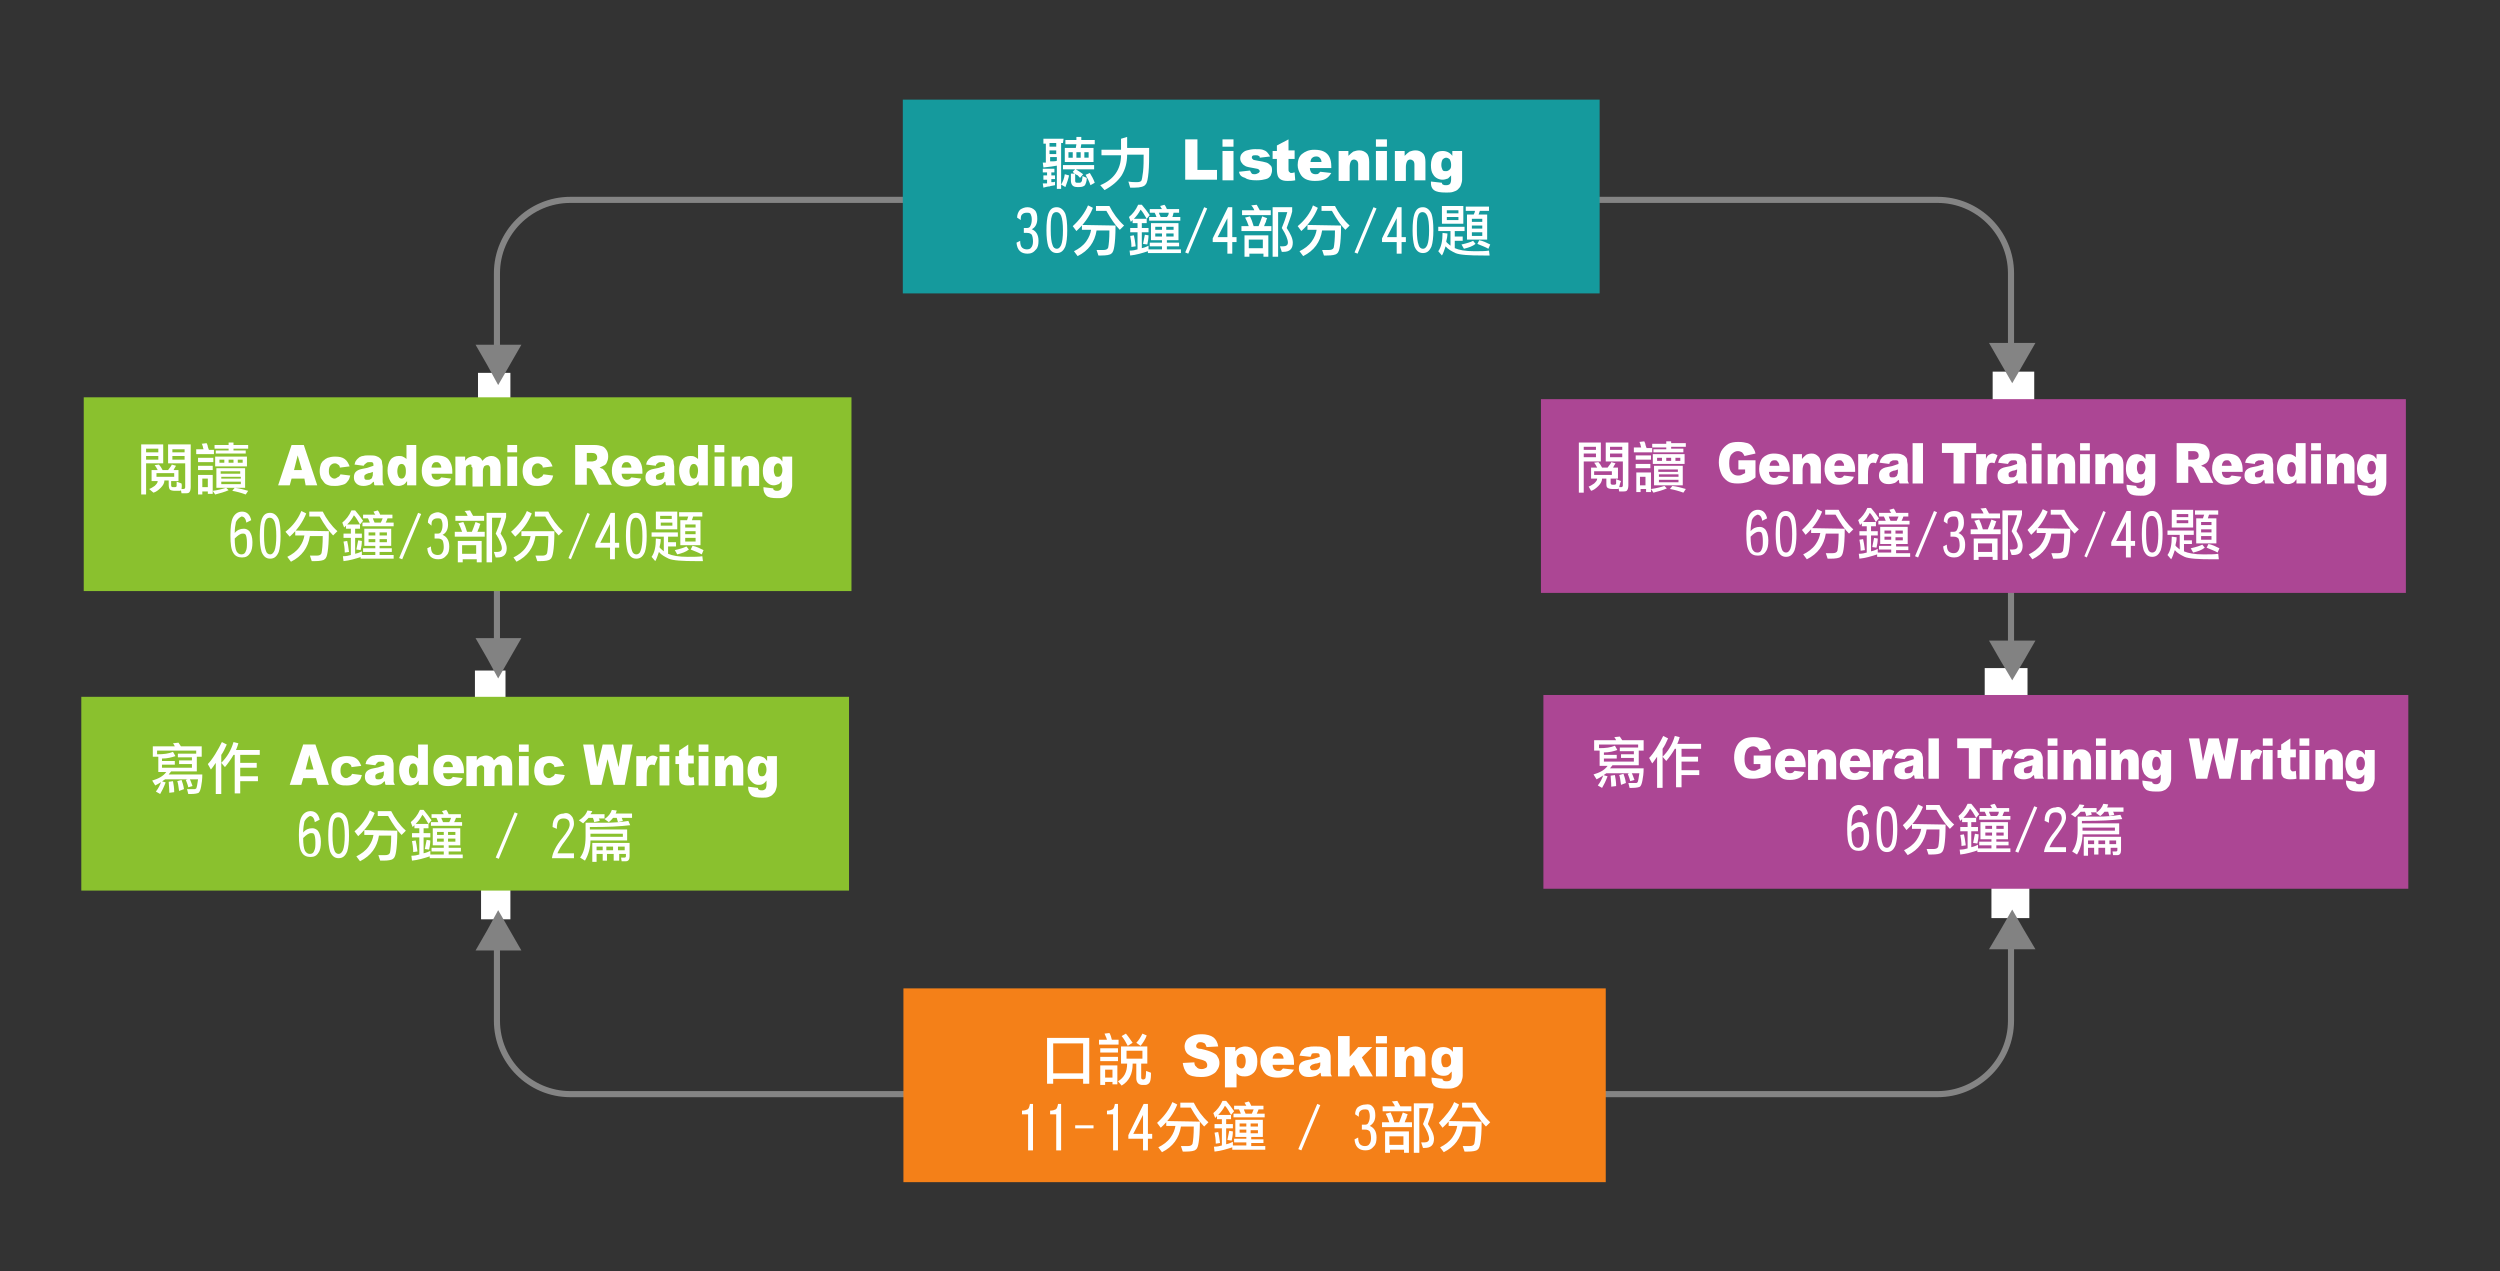 <?xml version="1.0" encoding="utf-8"?>
<!-- Generator: Adobe Illustrator 21.0.2, SVG Export Plug-In . SVG Version: 6.00 Build 0)  -->
<svg version="1.1" xmlns="http://www.w3.org/2000/svg" xmlns:xlink="http://www.w3.org/1999/xlink" x="0px" y="0px"
	 viewBox="0 0 409 208" style="enable-background:new 0 0 409 208;" xml:space="preserve">
<rect x="0" y="0" width="409" height="208" fill="#333333" stroke="none"/>
<style type="text/css">
	.st0{fill:none;stroke:#848484;stroke-miterlimit:10;}
	.st1{fill:#FFFFFF;}
	.st2{fill:#828282;}
	.st3{fill:#848484;}
	.st4{fill:#159A9D;}
	.st5{fill:#8AC12E;}
	.st6{fill:#AC4694;}
	.st7{fill:#F48018;}
</style>
<g id="圖層_1">
</g>
<g id="圖層_3">
	<path class="st0" d="M317,179H93.3c-6.6,0-12-5.4-12-12V44.7c0-6.6,5.4-12,12-12H317c6.6,0,12,5.4,12,12V167
		C329,173.6,323.6,179,317,179z"/>
</g>
<g id="圖層_5">
	<rect x="78.2" y="61" class="st1" width="5.3" height="5.2"/>
	<rect x="77.7" y="109.7" class="st1" width="5" height="6.7"/>
	<rect x="78.7" y="144.7" class="st1" width="4.8" height="5.7"/>
	<rect x="326" y="60.8" class="st1" width="6.8" height="6"/>
	<rect x="324.7" y="109.3" class="st1" width="7" height="5"/>
	<rect x="325.8" y="144" class="st1" width="6.2" height="6.2"/>
</g>
<g id="圖層_4">
	<polygon class="st2" points="81.5,56.4 85.3,56.4 83.4,59.7 81.5,63 79.7,59.7 77.8,56.4 	"/>
	<polygon class="st2" points="81.5,104.4 85.3,104.4 83.4,107.7 81.5,111 79.7,107.7 77.8,104.4 	"/>
	<polygon class="st2" points="81.5,155.5 77.8,155.5 79.7,152.2 81.5,148.9 83.4,152.2 85.3,155.5 	"/>
	<polygon class="st3" points="329.2,56.1 333,56.1 331.1,59.4 329.2,62.7 327.3,59.4 325.4,56.1 	"/>
	<polygon class="st2" points="329.2,104.8 333,104.8 331.1,108.1 329.2,111.3 327.3,108.1 325.4,104.8 	"/>
	<polygon class="st2" points="329.2,155.3 325.4,155.3 327.3,152.1 329.2,148.8 331.1,152.1 333,155.3 	"/>
</g>
<g id="圖層_2">
	<rect x="147.7" y="16.3" class="st4" width="114" height="31.7"/>
	<g>
		<path class="st1" d="M173.9,23.4h-0.3v7.5h-0.7v-3.8c-0.5,0.1-1.2,0.2-2.2,0.3l-0.1-0.8c0.1,0,0.2,0,0.3,0c0.1,0,0.1,0,0.2,0v-3.1
			h-0.4v-0.8h3.3L173.9,23.4z M170.7,29.3v-0.6h0.6v-0.5h-0.7v-0.6h1.9v0.6H172v0.5h0.6v0.6H172v0.5c0.1,0,0.2,0,0.3,0
			c0.1,0,0.2,0,0.3-0.1v0.6c-0.4,0.1-0.7,0.1-0.9,0.2c-0.3,0-0.6,0.1-1,0.2l-0.1-0.7c0.2,0,0.3,0,0.4,0c0.1,0,0.2,0,0.3,0v-0.6
			H170.7z M171.7,24h1.1v-0.6h-1.1V24z M171.7,25.2h1.1v-0.6h-1.1V25.2z M172.9,26.3v-0.6h-1.1v0.7
			C172.3,26.4,172.7,26.4,172.9,26.3z M174.9,28.7c-0.1,0.5-0.3,1.1-0.6,1.9l-0.7-0.4c0.3-0.5,0.5-1,0.6-1.7L174.9,28.7z
			 M177.2,28.5l-0.5,0.6c-0.3-0.3-0.4-0.5-0.6-0.5c-0.2-0.2-0.5-0.3-0.6-0.5l0.4-0.4h-2V27h5.1v0.7H176
			C176.5,28,176.8,28.2,177.2,28.5z M174.2,22.9h1.9l0-0.5h0.8l0,0.5h2.2v0.7h-2.2l-0.1,0.6h2.1v2.3h-4.7v-2.3h1.8l0.1-0.6h-1.8
			V22.9z M175.5,25.8v-0.9h-0.7v0.9H175.5z M175.9,28.5v1.1c0,0.2,0.1,0.3,0.3,0.3h0.4c0.2,0,0.3-0.1,0.4-0.3c0-0.2,0.1-0.4,0.1-0.8
			l0.7,0.3c0,0.6-0.2,1-0.3,1.2c-0.2,0.2-0.5,0.3-0.9,0.3h-0.4c-0.7,0-1-0.4-1-1.1v-1.1H175.9z M176.8,25.8v-0.9h-0.7v0.9H176.8z
			 M177.4,24.9v0.9h0.7v-0.9H177.4z M178.4,30.3c-0.2-0.6-0.5-1.2-0.8-1.7l0.7-0.3c0.3,0.5,0.6,1,0.8,1.6L178.4,30.3z"/>
		<path class="st1" d="M184.4,22.4v1.8h3.6c0,0,0,0.1,0,0.1c0,1.6,0,2.9-0.1,3.9c-0.1,1-0.2,1.7-0.5,2c-0.2,0.3-0.8,0.5-1.8,0.5
			c-0.3,0-0.5,0-0.7,0l-0.3-1c0.5,0.1,1,0.1,1.4,0.1c0.4,0,0.6-0.1,0.7-0.2c0.1-0.1,0.2-0.7,0.3-1.5c0.1-0.9,0.1-1.8,0.1-2.8h-2.7
			c0,1.3-0.3,2.4-0.9,3.4c-0.6,0.9-1.5,1.7-2.8,2.4l-0.7-0.8c2.2-0.9,3.4-2.6,3.4-4.9h-3.2v-0.9h3.2v-1.8L184.4,22.4z"/>
		<path class="st1" d="M193.9,22.8h2v5h3.2v1.6h-5.2V22.8z"/>
		<path class="st1" d="M200,22.8h1.8v1.2H200V22.8z M200,24.7h1.8v4.8H200V24.7z"/>
		<path class="st1" d="M202.7,28.1l1.8-0.2c0.1,0.2,0.2,0.4,0.3,0.5c0.1,0.1,0.3,0.1,0.5,0.1c0.2,0,0.4-0.1,0.6-0.2
			c0.1-0.1,0.2-0.2,0.2-0.3c0-0.1-0.1-0.2-0.2-0.3c-0.1-0.1-0.4-0.1-0.8-0.2c-0.6-0.1-1.1-0.2-1.3-0.3c-0.2-0.1-0.5-0.3-0.6-0.5
			c-0.2-0.2-0.3-0.5-0.3-0.8c0-0.3,0.1-0.6,0.3-0.8c0.2-0.2,0.4-0.4,0.8-0.5s0.8-0.2,1.3-0.2c0.6,0,1,0,1.3,0.1s0.5,0.2,0.7,0.4
			c0.2,0.2,0.3,0.4,0.5,0.7l-1.7,0.2c0-0.2-0.1-0.3-0.2-0.3c-0.1-0.1-0.3-0.1-0.5-0.1c-0.2,0-0.4,0-0.5,0.1s-0.1,0.2-0.1,0.3
			c0,0.1,0.1,0.2,0.2,0.3c0.1,0.1,0.4,0.1,0.8,0.2c0.6,0.1,1.1,0.2,1.4,0.3s0.5,0.3,0.7,0.5c0.2,0.2,0.2,0.5,0.2,0.8
			c0,0.3-0.1,0.5-0.2,0.8c-0.2,0.3-0.4,0.5-0.8,0.6s-0.8,0.2-1.5,0.2c-0.9,0-1.5-0.1-1.9-0.4C203,28.9,202.8,28.6,202.7,28.1z"/>
		<path class="st1" d="M210.8,22.8v1.8h1V26h-1v1.7c0,0.2,0,0.3,0.1,0.4c0.1,0.1,0.2,0.2,0.3,0.2c0.1,0,0.3,0,0.6-0.1l0.1,1.3
			c-0.5,0.1-0.9,0.1-1.3,0.1c-0.5,0-0.8-0.1-1-0.2c-0.2-0.1-0.4-0.3-0.5-0.5c-0.1-0.2-0.2-0.6-0.2-1.2V26h-0.7v-1.3h0.7v-0.9
			L210.8,22.8z"/>
		<path class="st1" d="M218,27.5h-3.7c0,0.3,0.1,0.5,0.2,0.7c0.2,0.2,0.4,0.3,0.7,0.3c0.2,0,0.4,0,0.5-0.1c0.1-0.1,0.2-0.2,0.3-0.3
			l1.8,0.2c-0.3,0.5-0.6,0.8-1,1c-0.4,0.2-0.9,0.3-1.7,0.3c-0.6,0-1.1-0.1-1.5-0.3c-0.4-0.2-0.7-0.5-0.9-0.9
			c-0.2-0.4-0.4-0.8-0.4-1.4c0-0.7,0.2-1.4,0.7-1.8s1.1-0.7,2-0.7c0.7,0,1.2,0.1,1.6,0.3s0.7,0.5,0.9,0.9s0.3,0.9,0.3,1.5V27.5z
			 M216.2,26.6c0-0.4-0.1-0.6-0.3-0.8s-0.4-0.2-0.6-0.2c-0.3,0-0.5,0.1-0.7,0.3c-0.1,0.1-0.2,0.4-0.2,0.6H216.2z"/>
		<path class="st1" d="M218.9,24.7h1.7v0.8c0.3-0.3,0.5-0.5,0.8-0.7c0.3-0.1,0.6-0.2,1-0.2c0.5,0,0.9,0.2,1.2,0.5
			c0.3,0.3,0.4,0.8,0.4,1.4v3h-1.8v-2.6c0-0.3-0.1-0.5-0.2-0.6c-0.1-0.1-0.3-0.2-0.5-0.2c-0.2,0-0.4,0.1-0.5,0.3
			c-0.1,0.2-0.2,0.5-0.2,0.9v2.3h-1.8V24.7z"/>
		<path class="st1" d="M225.1,22.8h1.8v1.2h-1.8V22.8z M225.1,24.7h1.8v4.8h-1.8V24.7z"/>
		<path class="st1" d="M228.1,24.7h1.7v0.8c0.3-0.3,0.5-0.5,0.8-0.7c0.3-0.1,0.6-0.2,1-0.2c0.5,0,0.9,0.2,1.2,0.5
			c0.3,0.3,0.4,0.8,0.4,1.4v3h-1.8v-2.6c0-0.3-0.1-0.5-0.2-0.6c-0.1-0.1-0.3-0.2-0.5-0.2c-0.2,0-0.4,0.1-0.5,0.3s-0.2,0.5-0.2,0.9
			v2.3h-1.8V24.7z"/>
		<path class="st1" d="M237.5,24.7h1.7v4.5l0,0.2c0,0.3-0.1,0.6-0.2,0.9c-0.1,0.3-0.3,0.5-0.5,0.7c-0.2,0.2-0.5,0.3-0.8,0.4
			c-0.3,0.1-0.7,0.1-1.1,0.1c-1,0-1.6-0.1-2-0.4c-0.4-0.3-0.5-0.7-0.5-1.2c0-0.1,0-0.1,0-0.2l1.8,0.2c0,0.2,0.1,0.3,0.2,0.3
			c0.1,0.1,0.3,0.1,0.5,0.1c0.3,0,0.5-0.1,0.6-0.2s0.2-0.4,0.2-0.7v-0.7c-0.2,0.2-0.4,0.4-0.5,0.5c-0.3,0.1-0.6,0.2-0.9,0.2
			c-0.6,0-1.2-0.3-1.5-0.8c-0.3-0.4-0.4-0.9-0.4-1.6c0-0.7,0.2-1.3,0.5-1.7s0.8-0.6,1.4-0.6c0.4,0,0.7,0.1,0.9,0.2
			c0.2,0.1,0.5,0.3,0.7,0.6V24.7z M235.8,27c0,0.3,0.1,0.6,0.2,0.8c0.1,0.2,0.3,0.2,0.6,0.2c0.2,0,0.4-0.1,0.6-0.3
			c0.2-0.2,0.2-0.4,0.2-0.8c0-0.3-0.1-0.6-0.2-0.8c-0.2-0.2-0.4-0.3-0.6-0.3c-0.2,0-0.4,0.1-0.6,0.3C235.9,26.3,235.8,26.6,235.8,27
			z"/>
		<path class="st1" d="M169.3,34.4c0.3,0.3,0.4,0.8,0.4,1.4c0,0.8-0.3,1.4-0.9,1.7c0.7,0.3,1.1,0.9,1.1,1.9c0,0.6-0.1,1.1-0.4,1.4
			c-0.4,0.5-0.8,0.7-1.4,0.7c-1.1,0-1.7-0.6-1.8-1.8l0.6-0.3c0,0.5,0.1,0.9,0.3,1.1c0.2,0.2,0.5,0.3,0.8,0.3c0.3,0,0.6-0.1,0.7-0.3
			c0.2-0.2,0.3-0.6,0.3-1c0-0.5-0.1-0.9-0.2-1.1c-0.2-0.2-0.4-0.3-0.8-0.3h-0.5v-0.8h0.5c0.3,0,0.5-0.1,0.6-0.4
			c0.1-0.2,0.2-0.5,0.2-1c0-0.4-0.1-0.7-0.2-0.9c-0.1-0.2-0.4-0.2-0.6-0.2c-0.4,0-0.6,0.1-0.8,0.3c-0.2,0.2-0.2,0.5-0.2,0.9
			l-0.6-0.4c0-0.5,0.2-1,0.5-1.3c0.3-0.2,0.7-0.4,1.2-0.4C168.6,33.9,169,34.1,169.3,34.4z"/>
		<path class="st1" d="M174.3,35c0.2,0.6,0.3,1.5,0.3,2.7c0,1.1-0.1,2-0.3,2.6c-0.3,0.7-0.7,1.1-1.4,1.1c-0.7,0-1.1-0.4-1.4-1.1
			c-0.2-0.7-0.3-1.5-0.3-2.6c0-1.2,0.1-2.1,0.3-2.7c0.3-0.8,0.7-1.1,1.4-1.1C173.5,33.9,174,34.3,174.3,35z M173.6,40.1
			c0.2-0.5,0.3-1.3,0.3-2.4c0-1.1-0.1-1.9-0.3-2.4c-0.2-0.4-0.4-0.6-0.8-0.6c-0.3,0-0.6,0.2-0.7,0.6c-0.2,0.5-0.2,1.3-0.2,2.4
			c0,1.1,0.1,1.9,0.3,2.4c0.1,0.4,0.4,0.6,0.7,0.6C173.2,40.7,173.4,40.5,173.6,40.1z"/>
		<path class="st1" d="M178,33.6l0.8,0.4c-0.6,1.5-1.5,2.7-2.7,3.8l-0.6-0.8C176.6,36,177.5,34.8,178,33.6z M182.5,36.9
			c0,1.7-0.1,2.8-0.2,3.4c-0.1,0.6-0.2,1-0.5,1.2c-0.2,0.2-0.8,0.3-1.6,0.3c-0.2,0-0.3,0-0.5,0l-0.3-0.9c0.4,0,0.8,0,1.1,0
			c0.4,0,0.7-0.1,0.8-0.4c0.1-0.5,0.2-1.4,0.2-2.8h-2.1c-0.3,1.9-1.3,3.3-3.1,4.2l-0.6-0.8c0.8-0.4,1.5-0.9,2-1.6
			c0.5-0.7,0.7-1.3,0.8-1.9h-1.5v-0.8L182.5,36.9z M181.5,33.7c0.6,1.2,1.4,2.3,2.4,3.2l-0.7,0.7c-0.7-0.7-1.4-1.7-2.2-3.1h-1.7
			v-0.8H181.5z"/>
		<path class="st1" d="M187.8,41.1c-0.9,0.3-1.9,0.6-2.9,0.7l-0.1-0.8c0.5,0,1-0.1,1.3-0.2V38h-1.2v-0.7h1.2v-0.8h-0.8V36l-0.3,0.3
			l-0.3-0.8c0.6-0.5,1.1-1.1,1.5-2h0.6c0.5,0.6,0.9,1.1,1.3,1.7l-0.5,0.6c-0.4-0.7-0.7-1.2-1-1.5c-0.3,0.6-0.7,1.1-1.1,1.5h2.1v0.7
			h-0.8v0.8h1.1V38h-1.1v2.6c0.5-0.1,0.9-0.3,1.1-0.4v0.6h2.2v-0.5h-2v-0.6h2v-0.4h-1.8v-2.8h4.5v2.8h-1.9v0.4h2v0.6h-2v0.5h2.3v0.6
			h-5.4V41.1z M185.1,40.4c0-0.7-0.1-1.3-0.2-1.8l0.6-0.1c0.1,0.4,0.2,1,0.3,1.8L185.1,40.4z M187.9,38.5c0,0.5-0.1,1.1-0.2,1.5
			l-0.7-0.1c0.1-0.5,0.2-1,0.3-1.5L187.9,38.5z M191.8,35.5h1.3v0.6h-5.1v-0.6h1.2c-0.1-0.3-0.2-0.5-0.3-0.7h-0.8v-0.6h2
			c-0.1-0.1-0.2-0.3-0.3-0.5l0.7-0.2c0.2,0.2,0.3,0.5,0.4,0.7h2v0.6H192C191.9,35.1,191.9,35.3,191.8,35.5z M190.1,37.1H189v0.5h1.1
			V37.1z M190.1,38.2H189v0.5h1.1V38.2z M191.2,34.8h-1.6c0,0.1,0.1,0.2,0.1,0.3c0.1,0.1,0.1,0.3,0.2,0.4h1
			C191.1,35.3,191.2,35.1,191.2,34.8z M190.8,37.6h1.2v-0.5h-1.2V37.6z M190.8,38.7h1.2v-0.5h-1.2V38.7z"/>
		<path class="st1" d="M197.5,34.1l-3.1,7.4l-0.5-0.2l3.1-7.4L197.5,34.1z"/>
		<path class="st1" d="M198.4,39.6V39l2.5-5.1h0.7v4.9h0.7v0.8h-0.7v1.9h-0.8v-1.9H198.4z M199.2,38.8h1.6v-3.1L199.2,38.8z"/>
		<path class="st1" d="M203.1,37.7V37h1.2c-0.2-0.6-0.4-1-0.6-1.4l0.8-0.2c0.2,0.4,0.4,0.9,0.6,1.6h0.8c0.2-0.5,0.4-1,0.6-1.6
			l0.8,0.3c-0.1,0.2-0.2,0.5-0.2,0.6c-0.1,0.2-0.2,0.4-0.3,0.7h1.2v0.8H203.1z M203.2,35.2v-0.8h2c-0.1-0.3-0.3-0.6-0.5-0.8l0.9-0.1
			c0.2,0.3,0.3,0.6,0.5,0.9h1.8v0.8H203.2z M203.5,38.5h4V42h-0.8v-0.5h-2.3V42h-0.8V38.5z M206.6,39.2h-2.3v1.4h2.3V39.2z
			 M211.4,34.6c-0.2,0.9-0.6,1.8-0.9,2.7c0.6,0.9,1,1.7,1,2.4c0,1-0.5,1.5-1.5,1.5c-0.1,0-0.2,0-0.3,0l-0.3-0.9c0.2,0,0.3,0,0.5,0
			c0.5,0,0.8-0.2,0.8-0.6c0-0.5-0.3-1.3-1-2.4c0.3-0.7,0.6-1.5,0.9-2.6h-1.5V42h-0.9v-8.1h3.2V34.6z"/>
		<path class="st1" d="M214.8,33.6l0.8,0.4c-0.6,1.5-1.5,2.7-2.7,3.8l-0.6-0.8C213.5,36,214.4,34.8,214.8,33.6z M219.4,36.9
			c0,1.7-0.1,2.8-0.2,3.4c-0.1,0.6-0.2,1-0.5,1.2c-0.2,0.2-0.8,0.3-1.6,0.3c-0.2,0-0.3,0-0.5,0l-0.3-0.9c0.4,0,0.8,0,1.1,0
			c0.4,0,0.7-0.1,0.8-0.4c0.1-0.5,0.2-1.4,0.2-2.8h-2.1c-0.3,1.9-1.3,3.3-3.1,4.2l-0.6-0.8c0.8-0.4,1.5-0.9,2-1.6
			c0.5-0.7,0.7-1.3,0.8-1.9h-1.5v-0.8L219.4,36.9z M218.4,33.7c0.6,1.2,1.4,2.3,2.4,3.2l-0.7,0.7c-0.7-0.7-1.4-1.7-2.2-3.1h-1.7
			v-0.8H218.4z"/>
		<path class="st1" d="M225.2,34.1l-3.1,7.4l-0.5-0.2l3.1-7.4L225.2,34.1z"/>
		<path class="st1" d="M226.1,39.6V39l2.5-5.1h0.7v4.9h0.7v0.8h-0.7v1.9h-0.8v-1.9H226.1z M226.9,38.8h1.6v-3.1L226.9,38.8z"/>
		<path class="st1" d="M234.2,35c0.2,0.6,0.3,1.5,0.3,2.7c0,1.1-0.1,2-0.3,2.6c-0.3,0.7-0.7,1.1-1.4,1.1c-0.7,0-1.1-0.4-1.4-1.1
			c-0.2-0.7-0.3-1.5-0.3-2.6c0-1.2,0.1-2.1,0.3-2.7c0.3-0.8,0.7-1.1,1.4-1.1C233.4,33.9,233.9,34.3,234.2,35z M233.5,40.1
			c0.2-0.5,0.3-1.3,0.3-2.4c0-1.1-0.1-1.9-0.3-2.4c-0.2-0.4-0.4-0.6-0.8-0.6c-0.3,0-0.6,0.2-0.7,0.6c-0.2,0.5-0.2,1.3-0.2,2.4
			c0,1.1,0.1,1.9,0.3,2.4c0.1,0.4,0.4,0.6,0.7,0.6C233.1,40.7,233.3,40.5,233.5,40.1z"/>
		<path class="st1" d="M243.7,41.8h-1c-2.4,0-3.9-0.1-4.6-0.4c-0.6-0.3-1.2-0.6-1.6-1.1c-0.2,0.6-0.4,1.2-0.6,1.5l-0.6-0.7
			c0.5-0.7,0.7-1.7,0.7-3l0.8,0.1c0,0.5-0.1,0.9-0.2,1.3c0,0.1,0.2,0.3,0.7,0.7v-2.4h-2v-0.7h4.3v0.7h-1.6v0.9h1.3v0.7h-1.3v1.2
			c0.7,0.3,1.7,0.5,3.2,0.5c1,0,1.8,0,2.4-0.1L243.7,41.8z M235.9,36.6v-2.9h3.5v2.9H235.9z M238.6,34.4h-1.9v0.5h1.9V34.4z
			 M236.7,36h1.9v-0.5h-1.9V36z M241.4,39.9c-0.5,0.4-1.1,0.6-1.9,0.8l-0.4-0.7c0.9-0.2,1.5-0.4,1.9-0.6L241.4,39.9z M240,35.1h1.1
			c0.1-0.2,0.2-0.4,0.2-0.6h-1.5v-0.7h3.8v0.7h-1.5c0,0.1-0.1,0.2-0.1,0.3c0,0.1-0.1,0.2-0.1,0.3h1.4v4.1H240V35.1z M242.5,35.8
			h-1.7v0.5h1.7V35.8z M240.8,37.4h1.7v-0.5h-1.7V37.4z M240.8,38.6h1.7V38h-1.7V38.6z M243.5,40.7c-0.5-0.3-1.1-0.5-1.8-0.8
			l0.3-0.6c0.6,0.1,1.2,0.4,1.8,0.7L243.5,40.7z"/>
	</g>
	<rect x="13.7" y="65" class="st5" width="125.6" height="31.7"/>
	<g>
		<path class="st1" d="M26.7,75.8h-2.8v5.1h-0.8v-8.2h3.6V75.8z M25.9,73.4h-2V74h2V73.4z M23.9,75.2h2v-0.6h-2V75.2z M29.7,80
			l0.3,0c0.2,0,0.3-0.1,0.3-0.3v-3.9h-2.8v-3.1h3.7v7c0,0.4-0.1,0.7-0.2,0.8c-0.1,0.2-0.4,0.2-0.7,0.2h-0.6l-0.1-0.5
			c-0.1,0.1-0.1,0.1-0.2,0.1c0,0-0.1,0-0.1,0c-0.1,0-0.1,0-0.2,0c0,0,0,0,0,0c-0.1,0-0.1,0-0.2,0h-0.3c-0.4,0-0.7-0.1-0.8-0.2
			c-0.1-0.1-0.2-0.4-0.2-0.8v-0.7h-0.7c0,0.4-0.2,0.8-0.6,1.2c-0.4,0.4-0.8,0.7-1.2,0.8L24.4,80c0.3-0.1,0.6-0.3,0.9-0.5
			c0.3-0.3,0.5-0.5,0.5-0.8h-1v-1.8h1c-0.2-0.4-0.4-0.7-0.5-0.8l0.7-0.1c0.2,0.2,0.4,0.5,0.6,0.9h0.9c0.4-0.5,0.6-0.8,0.6-0.9
			l0.7,0.2c-0.2,0.3-0.3,0.5-0.4,0.7h0.8v1.8h-1.2v0.7c0,0.2,0.1,0.3,0.3,0.3h0.3c0.2,0,0.3-0.1,0.3-0.2c0-0.1,0-0.4,0-0.7l0.8,0.3
			C29.8,79.5,29.7,79.8,29.7,80z M28.5,77.4h-2.9v0.6h2.9V77.4z M28.2,74h2v-0.5h-2V74z M30.2,74.6h-2v0.6h2V74.6z"/>
		<path class="st1" d="M32.1,74.2v-0.7h1.2c0-0.1-0.1-0.2-0.1-0.4c-0.1-0.2-0.1-0.4-0.2-0.5l0.8-0.1c0.1,0.2,0.2,0.4,0.2,0.6
			c0.1,0.2,0.1,0.4,0.2,0.5H35v0.7H32.1z M32.4,74.9h2.5v0.7h-2.5V74.9z M32.4,76.2h2.4v0.7h-2.4V76.2z M34.8,80.8H34v-0.4h-0.9v0.5
			h-0.7v-3.2h2.4V80.8z M34,78.3h-0.9v1.4H34V78.3z M37.4,80.2c-0.7,0.3-1.4,0.5-2.2,0.7l-0.4-0.6c0.8-0.1,1.6-0.3,2.2-0.5
			L37.4,80.2z M38.2,72.4v0.4h2.4v0.6h-2.4v0.3h2v0.5h-4.9v-0.5h2.1v-0.3h-2.3v-0.6h2.3v-0.4H38.2z M35.2,74.7h5.2v1.6h-5.2V74.7z
			 M35.4,79.8v-3.2h4.7v3.2H35.4z M35.9,75.2v0.5h0.8v-0.5H35.9z M39.3,77.1h-3.2v0.4h3.2V77.1z M36.2,78.3h3.2V78h-3.2V78.3z
			 M36.2,79.2h3.2v-0.4h-3.2V79.2z M37.4,75.2v0.5h0.8v-0.5H37.4z M40.2,80.9c-0.8-0.3-1.6-0.5-2.2-0.6l0.4-0.5
			c0.8,0.1,1.5,0.3,2.2,0.5L40.2,80.9z M39.7,75.7v-0.5h-0.8v0.5H39.7z"/>
		<path class="st1" d="M49.8,78.3h-2.1l-0.3,1.1h-1.9l2.2-6.6h2l2.2,6.6h-1.9L49.8,78.3z M49.4,76.9l-0.7-2.4l-0.6,2.4H49.4z"/>
		<path class="st1" d="M55.7,77.6l1.6,0.2c-0.1,0.4-0.2,0.7-0.4,0.9c-0.2,0.3-0.4,0.5-0.8,0.6s-0.7,0.2-1.2,0.2
			c-0.5,0-0.8,0-1.1-0.1s-0.6-0.2-0.8-0.5s-0.4-0.5-0.5-0.7c-0.1-0.3-0.2-0.7-0.2-1.1c0-0.5,0.1-0.9,0.2-1.2
			c0.1-0.2,0.3-0.5,0.5-0.6c0.2-0.2,0.4-0.3,0.6-0.4c0.3-0.1,0.7-0.2,1.2-0.2c0.7,0,1.2,0.1,1.6,0.4s0.6,0.7,0.8,1.2l-1.6,0.2
			c0-0.2-0.1-0.4-0.3-0.5c-0.1-0.1-0.3-0.2-0.5-0.2c-0.3,0-0.5,0.1-0.7,0.3c-0.2,0.2-0.3,0.5-0.3,1c0,0.4,0.1,0.7,0.3,0.9
			c0.2,0.2,0.4,0.3,0.6,0.3c0.2,0,0.4-0.1,0.5-0.2C55.5,78,55.6,77.8,55.7,77.6z"/>
		<path class="st1" d="M59.5,76.2L58,76c0.1-0.3,0.1-0.5,0.3-0.7c0.1-0.2,0.3-0.3,0.5-0.5c0.2-0.1,0.4-0.2,0.6-0.2
			c0.3-0.1,0.6-0.1,0.9-0.1c0.5,0,0.9,0,1.2,0.1c0.3,0.1,0.5,0.2,0.7,0.4c0.1,0.1,0.3,0.3,0.3,0.6s0.1,0.5,0.1,0.7v2.1
			c0,0.2,0,0.4,0,0.5c0,0.1,0.1,0.3,0.2,0.5h-1.5c-0.1-0.1-0.1-0.2-0.1-0.3c0-0.1,0-0.2-0.1-0.3c-0.2,0.2-0.4,0.4-0.6,0.5
			c-0.3,0.1-0.6,0.2-1,0.2c-0.5,0-0.9-0.1-1.2-0.4c-0.3-0.3-0.4-0.6-0.4-1c0-0.4,0.1-0.7,0.3-0.9c0.2-0.2,0.5-0.4,1.1-0.5
			c0.6-0.1,1-0.2,1.2-0.3c0.2-0.1,0.4-0.1,0.6-0.2c0-0.2,0-0.4-0.1-0.5c-0.1-0.1-0.2-0.1-0.4-0.1c-0.3,0-0.5,0-0.6,0.1
			C59.7,75.9,59.6,76,59.5,76.2z M61,77.2c-0.2,0.1-0.5,0.2-0.7,0.2c-0.3,0.1-0.5,0.2-0.6,0.3c-0.1,0.1-0.1,0.2-0.1,0.3
			c0,0.1,0,0.3,0.1,0.4c0.1,0.1,0.2,0.1,0.4,0.1c0.2,0,0.4,0,0.5-0.1c0.2-0.1,0.3-0.2,0.3-0.4c0.1-0.1,0.1-0.3,0.1-0.6V77.2z"/>
		<path class="st1" d="M68.1,72.8v6.6h-1.5v-0.7c-0.2,0.3-0.4,0.5-0.6,0.6c-0.2,0.1-0.5,0.2-0.8,0.2c-0.6,0-1-0.2-1.3-0.7
			c-0.3-0.5-0.5-1.1-0.5-1.8c0-0.8,0.2-1.4,0.5-1.8c0.3-0.4,0.8-0.6,1.3-0.6c0.3,0,0.5,0,0.7,0.1c0.2,0.1,0.4,0.2,0.6,0.4v-2.3H68.1
			z M66.4,77c0-0.4-0.1-0.7-0.2-0.8c-0.1-0.2-0.3-0.3-0.5-0.3c-0.2,0-0.4,0.1-0.5,0.3c-0.1,0.2-0.2,0.5-0.2,0.9
			c0,0.4,0.1,0.7,0.2,0.9s0.3,0.3,0.5,0.3c0.2,0,0.4-0.1,0.5-0.3C66.4,77.7,66.4,77.4,66.4,77z"/>
		<path class="st1" d="M73.9,77.5h-3.3c0,0.3,0.1,0.5,0.2,0.7c0.2,0.2,0.4,0.3,0.6,0.3c0.2,0,0.3,0,0.5-0.1c0.1-0.1,0.2-0.2,0.3-0.3
			l1.6,0.2c-0.2,0.5-0.5,0.8-0.9,1s-0.9,0.3-1.5,0.3c-0.6,0-1-0.1-1.3-0.3c-0.3-0.2-0.6-0.5-0.8-0.9c-0.2-0.4-0.3-0.8-0.3-1.4
			c0-0.7,0.2-1.4,0.6-1.8s1-0.7,1.8-0.7c0.6,0,1.1,0.1,1.5,0.3s0.6,0.5,0.8,0.9c0.2,0.4,0.3,0.9,0.3,1.5V77.5z M72.2,76.6
			c0-0.4-0.1-0.6-0.3-0.8s-0.3-0.2-0.5-0.2c-0.3,0-0.5,0.1-0.6,0.3c-0.1,0.1-0.2,0.4-0.2,0.6H72.2z"/>
		<path class="st1" d="M74.6,74.7h1.5v0.7c0.2-0.3,0.4-0.5,0.7-0.6s0.5-0.2,0.8-0.2c0.3,0,0.6,0.1,0.8,0.2c0.2,0.1,0.4,0.3,0.5,0.6
			c0.3-0.3,0.5-0.5,0.7-0.6c0.2-0.1,0.5-0.2,0.8-0.2c0.5,0,0.8,0.2,1.1,0.5c0.3,0.3,0.4,0.8,0.4,1.4v3h-1.7v-2.7
			c0-0.2,0-0.4-0.1-0.5c-0.1-0.2-0.2-0.2-0.4-0.2c-0.2,0-0.4,0.1-0.5,0.2c-0.1,0.2-0.2,0.4-0.2,0.8v2.5h-1.7v-2.6c0-0.2,0-0.4,0-0.4
			c0-0.1-0.1-0.2-0.2-0.3C77.2,76,77.1,76,76.9,76c-0.2,0-0.3,0.1-0.5,0.2s-0.2,0.4-0.2,0.8v2.4h-1.7V74.7z"/>
		<path class="st1" d="M83,72.8h1.6v1.2H83V72.8z M83,74.7h1.6v4.8H83V74.7z"/>
		<path class="st1" d="M88.9,77.6l1.6,0.2c-0.1,0.4-0.2,0.7-0.4,0.9c-0.2,0.3-0.4,0.5-0.8,0.6s-0.7,0.2-1.2,0.2
			c-0.5,0-0.8,0-1.1-0.1s-0.6-0.2-0.8-0.5s-0.4-0.5-0.5-0.7c-0.1-0.3-0.2-0.7-0.2-1.1c0-0.5,0.1-0.9,0.2-1.2
			c0.1-0.2,0.3-0.5,0.5-0.6c0.2-0.2,0.4-0.3,0.6-0.4c0.3-0.1,0.7-0.2,1.2-0.2c0.7,0,1.2,0.1,1.6,0.4s0.6,0.7,0.8,1.2l-1.6,0.2
			c0-0.2-0.1-0.4-0.3-0.5c-0.1-0.1-0.3-0.2-0.5-0.2c-0.3,0-0.5,0.1-0.7,0.3c-0.2,0.2-0.3,0.5-0.3,1c0,0.4,0.1,0.7,0.3,0.9
			c0.2,0.2,0.4,0.3,0.6,0.3c0.2,0,0.4-0.1,0.5-0.2C88.7,78,88.8,77.8,88.9,77.6z"/>
		<path class="st1" d="M94.1,79.4v-6.6h3.1c0.6,0,1,0.1,1.3,0.2c0.3,0.1,0.5,0.3,0.7,0.6s0.3,0.6,0.3,1.1c0,0.4-0.1,0.7-0.2,0.9
			c-0.1,0.3-0.3,0.5-0.6,0.6c-0.2,0.1-0.4,0.2-0.6,0.3c0.2,0.1,0.4,0.2,0.5,0.2c0.1,0.1,0.2,0.2,0.3,0.3c0.1,0.2,0.2,0.3,0.3,0.4
			l0.9,1.9h-2.1l-1-2c-0.1-0.3-0.2-0.4-0.3-0.5c-0.1-0.1-0.3-0.2-0.4-0.2H96v2.7H94.1z M96,75.5h0.8c0.1,0,0.2,0,0.5-0.1
			c0.1,0,0.2-0.1,0.3-0.2c0.1-0.1,0.1-0.2,0.1-0.4c0-0.2-0.1-0.4-0.2-0.5c-0.1-0.1-0.3-0.2-0.7-0.2H96V75.5z"/>
		<path class="st1" d="M105,77.5h-3.3c0,0.3,0.1,0.5,0.2,0.7c0.2,0.2,0.4,0.3,0.6,0.3c0.2,0,0.3,0,0.5-0.1c0.1-0.1,0.2-0.2,0.3-0.3
			l1.6,0.2c-0.2,0.5-0.5,0.8-0.9,1s-0.9,0.3-1.5,0.3c-0.6,0-1-0.1-1.3-0.3c-0.3-0.2-0.6-0.5-0.8-0.9c-0.2-0.4-0.3-0.8-0.3-1.4
			c0-0.7,0.2-1.4,0.6-1.8s1-0.7,1.8-0.7c0.6,0,1.1,0.1,1.5,0.3s0.6,0.5,0.8,0.9c0.2,0.4,0.3,0.9,0.3,1.5V77.5z M103.3,76.6
			c0-0.4-0.1-0.6-0.3-0.8s-0.3-0.2-0.5-0.2c-0.3,0-0.5,0.1-0.6,0.3c-0.1,0.1-0.2,0.4-0.2,0.6H103.3z"/>
		<path class="st1" d="M107.3,76.2l-1.6-0.2c0.1-0.3,0.1-0.5,0.3-0.7c0.1-0.2,0.3-0.3,0.5-0.5c0.2-0.1,0.4-0.2,0.6-0.2
			c0.3-0.1,0.6-0.1,0.9-0.1c0.5,0,0.9,0,1.2,0.1c0.3,0.1,0.5,0.2,0.7,0.4c0.1,0.1,0.3,0.3,0.3,0.6s0.1,0.5,0.1,0.7v2.1
			c0,0.2,0,0.4,0,0.5c0,0.1,0.1,0.3,0.2,0.5H109c-0.1-0.1-0.1-0.2-0.1-0.3c0-0.1,0-0.2-0.1-0.3c-0.2,0.2-0.4,0.4-0.6,0.5
			c-0.3,0.1-0.6,0.2-1,0.2c-0.5,0-0.9-0.1-1.2-0.4c-0.3-0.3-0.4-0.6-0.4-1c0-0.4,0.1-0.7,0.3-0.9c0.2-0.2,0.5-0.4,1.1-0.5
			c0.6-0.1,1-0.2,1.2-0.3c0.2-0.1,0.4-0.1,0.6-0.2c0-0.2,0-0.4-0.1-0.5c-0.1-0.1-0.2-0.1-0.4-0.1c-0.3,0-0.5,0-0.6,0.1
			C107.4,75.9,107.3,76,107.3,76.2z M108.7,77.2c-0.2,0.1-0.5,0.2-0.7,0.2c-0.3,0.1-0.5,0.2-0.6,0.3c-0.1,0.1-0.1,0.2-0.1,0.3
			c0,0.1,0,0.3,0.1,0.4c0.1,0.1,0.2,0.1,0.4,0.1c0.2,0,0.4,0,0.5-0.1c0.2-0.1,0.3-0.2,0.3-0.4c0.1-0.1,0.1-0.3,0.1-0.6V77.2z"/>
		<path class="st1" d="M115.8,72.8v6.6h-1.5v-0.7c-0.2,0.3-0.4,0.5-0.6,0.6c-0.2,0.1-0.5,0.2-0.8,0.2c-0.6,0-1-0.2-1.3-0.7
			c-0.3-0.5-0.5-1.1-0.5-1.8c0-0.8,0.2-1.4,0.5-1.8c0.3-0.4,0.8-0.6,1.3-0.6c0.3,0,0.5,0,0.7,0.1c0.2,0.1,0.4,0.2,0.6,0.4v-2.3
			H115.8z M114.2,77c0-0.4-0.1-0.7-0.2-0.8c-0.1-0.2-0.3-0.3-0.5-0.3c-0.2,0-0.4,0.1-0.5,0.3c-0.1,0.2-0.2,0.5-0.2,0.9
			c0,0.4,0.1,0.7,0.2,0.9s0.3,0.3,0.5,0.3c0.2,0,0.4-0.1,0.5-0.3C114.1,77.7,114.2,77.4,114.2,77z"/>
		<path class="st1" d="M116.9,72.8h1.6v1.2h-1.6V72.8z M116.9,74.7h1.6v4.8h-1.6V74.7z"/>
		<path class="st1" d="M119.6,74.7h1.5v0.8c0.2-0.3,0.5-0.5,0.7-0.7c0.2-0.1,0.5-0.2,0.9-0.2c0.5,0,0.8,0.2,1.1,0.5
			c0.3,0.3,0.4,0.8,0.4,1.4v3h-1.7v-2.6c0-0.3-0.1-0.5-0.1-0.6c-0.1-0.1-0.2-0.2-0.4-0.2c-0.2,0-0.4,0.1-0.5,0.3
			c-0.1,0.2-0.2,0.5-0.2,0.9v2.3h-1.6V74.7z"/>
		<path class="st1" d="M128.1,74.7h1.5v4.5l0,0.2c0,0.3-0.1,0.6-0.2,0.9s-0.3,0.5-0.5,0.7s-0.4,0.3-0.7,0.4c-0.3,0.1-0.6,0.1-1,0.1
			c-0.9,0-1.5-0.1-1.8-0.4c-0.3-0.3-0.5-0.7-0.5-1.2c0-0.1,0-0.1,0-0.2l1.6,0.2c0,0.2,0.1,0.3,0.2,0.3c0.1,0.1,0.3,0.1,0.5,0.1
			c0.2,0,0.4-0.1,0.5-0.2c0.1-0.1,0.2-0.4,0.2-0.7v-0.7c-0.2,0.2-0.3,0.4-0.5,0.5c-0.3,0.1-0.5,0.2-0.8,0.2c-0.6,0-1-0.3-1.4-0.8
			c-0.3-0.4-0.4-0.9-0.4-1.6c0-0.7,0.2-1.3,0.5-1.7s0.7-0.6,1.3-0.6c0.3,0,0.6,0.1,0.8,0.2s0.4,0.3,0.6,0.6V74.7z M126.6,77
			c0,0.3,0.1,0.6,0.2,0.8s0.3,0.2,0.5,0.2c0.2,0,0.4-0.1,0.5-0.3c0.1-0.2,0.2-0.4,0.2-0.8c0-0.3-0.1-0.6-0.2-0.8
			c-0.1-0.2-0.3-0.3-0.5-0.3c-0.2,0-0.4,0.1-0.5,0.3C126.6,76.3,126.6,76.6,126.6,77z"/>
		<path class="st1" d="M38.6,85.4c-0.1,0.5-0.2,1.1-0.2,1.8c0.4-0.5,0.9-0.7,1.5-0.7c0.3,0,0.6,0.1,0.9,0.4c0.3,0.4,0.5,1,0.5,1.8
			c0,0.8-0.1,1.4-0.4,1.8c-0.3,0.5-0.7,0.7-1.3,0.7c-0.6,0-1.1-0.2-1.4-0.7c-0.4-0.6-0.5-1.5-0.5-2.9c0-1.3,0.1-2.3,0.4-2.9
			c0.3-0.6,0.8-1,1.5-1c0.8,0,1.3,0.5,1.5,1.4l-0.8,0.4c-0.1-0.7-0.4-1-0.8-1C39.1,84.7,38.8,85,38.6,85.4z M40.2,90.2
			c0.2-0.4,0.2-0.8,0.2-1.4c0-0.7-0.1-1.1-0.2-1.3c-0.1-0.2-0.3-0.2-0.5-0.2c-0.4,0-0.8,0.3-1.3,0.8c0,1,0.1,1.7,0.3,2.1
			c0.2,0.3,0.4,0.5,0.8,0.5C39.9,90.7,40.1,90.5,40.2,90.2z"/>
		<path class="st1" d="M45.6,85c0.2,0.6,0.3,1.5,0.3,2.7c0,1.1-0.1,2-0.3,2.6c-0.3,0.7-0.7,1.1-1.4,1.1c-0.7,0-1.1-0.4-1.4-1.1
			c-0.2-0.7-0.3-1.5-0.3-2.6c0-1.2,0.1-2.1,0.3-2.7c0.3-0.8,0.7-1.1,1.4-1.1C44.8,83.9,45.3,84.3,45.6,85z M44.9,90.1
			c0.2-0.5,0.3-1.3,0.3-2.4c0-1.1-0.1-1.9-0.3-2.4c-0.2-0.4-0.4-0.6-0.8-0.6c-0.3,0-0.6,0.2-0.7,0.6c-0.2,0.5-0.2,1.3-0.2,2.4
			c0,1.1,0.1,1.9,0.3,2.4c0.1,0.4,0.4,0.6,0.7,0.6C44.5,90.7,44.7,90.5,44.9,90.1z"/>
		<path class="st1" d="M49.3,83.6l0.8,0.4c-0.6,1.5-1.5,2.7-2.7,3.8L46.7,87C48,86,48.8,84.8,49.3,83.6z M53.8,86.9
			c0,1.7-0.1,2.8-0.2,3.4c-0.1,0.6-0.2,1-0.5,1.2c-0.2,0.2-0.8,0.3-1.6,0.3c-0.2,0-0.3,0-0.5,0l-0.3-0.9c0.4,0,0.8,0,1.1,0
			c0.4,0,0.7-0.1,0.8-0.4c0.1-0.5,0.2-1.4,0.2-2.8h-2.1c-0.3,1.9-1.3,3.3-3.1,4.2l-0.6-0.8c0.8-0.4,1.5-0.9,2-1.6
			c0.5-0.7,0.7-1.3,0.8-1.9h-1.5v-0.8L53.8,86.9z M52.8,83.7c0.6,1.2,1.4,2.3,2.4,3.2l-0.7,0.7c-0.7-0.7-1.4-1.7-2.2-3.1h-1.7v-0.8
			H52.8z"/>
		<path class="st1" d="M59.1,91.1c-0.9,0.3-1.9,0.6-2.9,0.7L56.1,91c0.5,0,1-0.1,1.3-0.2V88h-1.2v-0.7h1.2v-0.8h-0.8V86l-0.3,0.3
			L56,85.5c0.6-0.5,1.1-1.1,1.5-2h0.6c0.5,0.6,0.9,1.1,1.3,1.7l-0.5,0.6c-0.4-0.7-0.7-1.2-1-1.5c-0.3,0.6-0.7,1.1-1.1,1.5h2.1v0.7
			h-0.8v0.8h1.1V88h-1.1v2.6c0.5-0.1,0.9-0.3,1.1-0.4v0.6h2.2v-0.5h-2v-0.6h2v-0.4h-1.8v-2.8H64v2.8h-1.9v0.4h2v0.6h-2v0.5h2.3v0.6
			h-5.4V91.1z M56.4,90.4c0-0.7-0.1-1.3-0.2-1.8l0.6-0.1c0.1,0.4,0.2,1,0.3,1.8L56.4,90.4z M59.2,88.5c0,0.5-0.1,1.1-0.2,1.5
			l-0.7-0.1c0.1-0.5,0.2-1,0.3-1.5L59.2,88.5z M63.1,85.5h1.3v0.6h-5.1v-0.6h1.2c-0.1-0.3-0.2-0.5-0.3-0.7h-0.8v-0.6h2
			c-0.1-0.1-0.2-0.3-0.3-0.5l0.7-0.2c0.2,0.2,0.3,0.5,0.4,0.7h2v0.6h-0.8C63.3,85.1,63.2,85.3,63.1,85.5z M61.4,87.1h-1.1v0.5h1.1
			V87.1z M61.4,88.2h-1.1v0.5h1.1V88.2z M62.6,84.8H61c0,0.1,0.1,0.2,0.1,0.3c0.1,0.1,0.1,0.3,0.2,0.4h1
			C62.4,85.3,62.5,85.1,62.6,84.8z M62.1,87.6h1.2v-0.5h-1.2V87.6z M62.1,88.7h1.2v-0.5h-1.2V88.7z"/>
		<path class="st1" d="M68.9,84.1l-3.1,7.4l-0.5-0.2l3.1-7.4L68.9,84.1z"/>
		<path class="st1" d="M72.9,84.4c0.3,0.3,0.4,0.8,0.4,1.4c0,0.8-0.3,1.4-0.9,1.7c0.7,0.3,1.1,0.9,1.1,1.9c0,0.6-0.1,1.1-0.4,1.4
			c-0.4,0.5-0.8,0.7-1.4,0.7c-1.1,0-1.7-0.6-1.8-1.8l0.6-0.3c0,0.5,0.1,0.9,0.3,1.1c0.2,0.2,0.5,0.3,0.8,0.3c0.3,0,0.6-0.1,0.7-0.3
			c0.2-0.2,0.3-0.6,0.3-1c0-0.5-0.1-0.9-0.2-1.1c-0.2-0.2-0.4-0.3-0.8-0.3h-0.5v-0.8h0.5c0.3,0,0.5-0.1,0.6-0.4
			c0.1-0.2,0.2-0.5,0.2-1c0-0.4-0.1-0.7-0.2-0.9c-0.1-0.2-0.4-0.2-0.6-0.2c-0.4,0-0.6,0.1-0.8,0.3c-0.2,0.2-0.2,0.5-0.2,0.9L70,85.5
			c0-0.5,0.2-1,0.5-1.3c0.3-0.2,0.7-0.4,1.2-0.4C72.2,83.9,72.6,84.1,72.9,84.4z"/>
		<path class="st1" d="M74.4,87.7V87h1.2c-0.2-0.6-0.4-1-0.6-1.4l0.8-0.2c0.2,0.4,0.4,0.9,0.6,1.6h0.8c0.2-0.5,0.4-1,0.6-1.6
			l0.8,0.3c-0.1,0.2-0.2,0.5-0.2,0.6c-0.1,0.2-0.2,0.4-0.3,0.7h1.2v0.8H74.4z M74.5,85.2v-0.8h2c-0.1-0.3-0.3-0.6-0.5-0.8l0.9-0.1
			c0.2,0.3,0.3,0.6,0.5,0.9h1.8v0.8H74.5z M74.8,88.5h4V92h-0.8v-0.5h-2.3V92h-0.8V88.5z M77.9,89.2h-2.3v1.4h2.3V89.2z M82.8,84.6
			c-0.2,0.9-0.6,1.8-0.9,2.7c0.6,0.9,1,1.7,1,2.4c0,1-0.5,1.5-1.5,1.5c-0.1,0-0.2,0-0.3,0l-0.3-0.9c0.2,0,0.3,0,0.5,0
			c0.5,0,0.8-0.2,0.8-0.6c0-0.5-0.3-1.3-1-2.4c0.3-0.7,0.6-1.5,0.9-2.6h-1.5V92h-0.9v-8.1h3.2V84.6z"/>
		<path class="st1" d="M86.2,83.6l0.8,0.4c-0.6,1.5-1.5,2.7-2.7,3.8L83.6,87C84.8,86,85.7,84.8,86.2,83.6z M90.7,86.9
			c0,1.7-0.1,2.8-0.2,3.4c-0.1,0.6-0.2,1-0.5,1.2c-0.2,0.2-0.8,0.3-1.6,0.3c-0.2,0-0.3,0-0.5,0l-0.3-0.9c0.4,0,0.8,0,1.1,0
			c0.4,0,0.7-0.1,0.8-0.4c0.1-0.5,0.2-1.4,0.2-2.8h-2.1c-0.3,1.9-1.3,3.3-3.1,4.2L84,91.2c0.8-0.4,1.5-0.9,2-1.6
			c0.5-0.7,0.7-1.3,0.8-1.9h-1.5v-0.8L90.7,86.9z M89.7,83.7c0.6,1.2,1.4,2.3,2.4,3.2l-0.7,0.7c-0.7-0.7-1.4-1.7-2.2-3.1h-1.7v-0.8
			H89.7z"/>
		<path class="st1" d="M96.5,84.1l-3.1,7.4L93,91.3l3.1-7.4L96.5,84.1z"/>
		<path class="st1" d="M97.4,89.6V89l2.5-5.1h0.7v4.9h0.7v0.8h-0.7v1.9h-0.8v-1.9H97.4z M98.2,88.8h1.6v-3.1L98.2,88.8z"/>
		<path class="st1" d="M105.5,85c0.2,0.6,0.3,1.5,0.3,2.7c0,1.1-0.1,2-0.3,2.6c-0.3,0.7-0.7,1.1-1.4,1.1c-0.7,0-1.1-0.4-1.4-1.1
			c-0.2-0.7-0.3-1.5-0.3-2.6c0-1.2,0.1-2.1,0.3-2.7c0.3-0.8,0.7-1.1,1.4-1.1C104.8,83.9,105.2,84.3,105.5,85z M104.8,90.1
			c0.2-0.5,0.3-1.3,0.3-2.4c0-1.1-0.1-1.9-0.3-2.4c-0.2-0.4-0.4-0.6-0.8-0.6c-0.3,0-0.6,0.2-0.7,0.6c-0.2,0.5-0.2,1.3-0.2,2.4
			c0,1.1,0.1,1.9,0.3,2.4c0.1,0.4,0.4,0.6,0.7,0.6C104.4,90.7,104.7,90.5,104.8,90.1z"/>
		<path class="st1" d="M115,91.8h-1c-2.4,0-3.9-0.1-4.6-0.4c-0.6-0.3-1.2-0.6-1.6-1.1c-0.2,0.6-0.4,1.2-0.6,1.5l-0.6-0.7
			c0.5-0.7,0.7-1.7,0.7-3l0.8,0.1c0,0.5-0.1,0.9-0.2,1.3c0,0.1,0.2,0.3,0.7,0.7v-2.4h-2v-0.7h4.3v0.7h-1.6v0.9h1.3v0.7h-1.3v1.2
			c0.7,0.3,1.7,0.5,3.2,0.5c1,0,1.8,0,2.4-0.1L115,91.8z M107.3,86.6v-2.9h3.5v2.9H107.3z M109.9,84.4h-1.9v0.5h1.9V84.4z M108.1,86
			h1.9v-0.5h-1.9V86z M112.7,89.9c-0.5,0.4-1.1,0.6-1.9,0.8l-0.4-0.7c0.9-0.2,1.5-0.4,1.9-0.6L112.7,89.9z M111.3,85.1h1.1
			c0.1-0.2,0.1-0.4,0.2-0.6h-1.5v-0.7h3.8v0.7h-1.5c0,0.1-0.1,0.2-0.1,0.3c0,0.1-0.1,0.2-0.1,0.3h1.4v4.1h-3.3V85.1z M113.8,85.8
			h-1.7v0.5h1.7V85.8z M112.1,87.4h1.7v-0.5h-1.7V87.4z M112.1,88.6h1.7V88h-1.7V88.6z M114.8,90.7c-0.5-0.3-1.1-0.5-1.8-0.8
			l0.3-0.6c0.6,0.1,1.2,0.4,1.8,0.7L114.8,90.7z"/>
	</g>
	<rect x="13.3" y="114" class="st5" width="125.6" height="31.7"/>
	<g>
		<path class="st1" d="M25.8,123.8H25v-1.7h3.6c-0.1-0.2-0.2-0.4-0.3-0.5l0.9-0.1c0.1,0.2,0.3,0.4,0.4,0.6H33v1.7h-0.8v2.4H28
			c-0.2,0.2-0.3,0.4-0.4,0.5h5.5c0,0.8-0.1,1.5-0.2,2c-0.1,0.5-0.2,0.8-0.4,1c-0.2,0.1-0.6,0.2-1.3,0.2c-0.2,0-0.3,0-0.4,0l-0.2-0.8
			c0.3,0,0.6,0,0.9,0c0.2,0,0.3,0,0.4,0c0.1,0,0.1-0.1,0.2-0.1c0.1-0.2,0.2-0.7,0.3-1.5h-5.4c-0.4,0.3-1,0.7-1.6,1l-0.5-0.8
			c1-0.3,1.8-0.7,2.3-1.4h-1.3V123.8z M27.1,128c-0.3,0.8-0.6,1.4-0.9,1.9l-0.7-0.4c0.4-0.5,0.7-1.1,0.9-1.7L27.1,128z M28.3,123
			l0.4,0.7c-0.6,0.2-1.3,0.4-2.2,0.4v0.4h2.1v0.6h-2.1v0.5h4.9V125h-2.1v-0.6h2.1v-0.5h-2.3v-0.6h3v-0.5h-6.4v0.6
			C26.8,123.4,27.6,123.3,28.3,123z M27.7,129.7c0-0.8-0.1-1.4-0.1-1.8l0.7-0.1c0.1,0.5,0.2,1.1,0.2,1.8L27.7,129.7z M29.3,129.4
			c-0.1-0.8-0.2-1.4-0.3-1.6l0.7-0.2c0.1,0.3,0.3,0.8,0.4,1.5L29.3,129.4z M30.8,128.8c-0.1-0.5-0.3-0.9-0.4-1.2l0.6-0.2
			c0.2,0.3,0.3,0.7,0.5,1.2L30.8,128.8z"/>
		<path class="st1" d="M34,125c0.3-0.3,0.7-0.8,1.2-1.6c0.5-0.8,0.8-1.4,1.1-2l0.8,0.4c-0.3,0.7-0.6,1.3-0.9,1.7v6.4h-0.9v-5.1
			c-0.4,0.6-0.7,1-0.8,1.1L34,125z M42.5,122.7v0.8h-3.2v1.3H42v0.8h-2.7v1.4h2.9v0.8h-2.9v2h-0.9v-6.3h-0.2c-0.4,0.7-0.9,1.4-1.4,2
			l-0.6-0.7c0.9-0.9,1.6-2,2-3.4l0.8,0.2c-0.1,0.3-0.2,0.7-0.4,1.1H42.5z"/>
		<path class="st1" d="M51.7,127.3h-2.1l-0.3,1.1h-1.9l2.2-6.6h2l2.2,6.6H52L51.7,127.3z M51.3,125.9l-0.7-2.4l-0.6,2.4H51.3z"/>
		<path class="st1" d="M57.6,126.6l1.6,0.2c-0.1,0.4-0.2,0.7-0.4,0.9s-0.4,0.5-0.8,0.6c-0.3,0.1-0.7,0.2-1.2,0.2
			c-0.5,0-0.8,0-1.1-0.1c-0.3-0.1-0.6-0.2-0.8-0.5c-0.2-0.2-0.4-0.5-0.5-0.7c-0.1-0.3-0.2-0.7-0.2-1.1c0-0.5,0.1-0.9,0.2-1.2
			c0.1-0.2,0.3-0.5,0.5-0.6c0.2-0.2,0.4-0.3,0.6-0.4c0.3-0.1,0.7-0.2,1.2-0.2c0.7,0,1.2,0.1,1.6,0.4c0.4,0.3,0.6,0.7,0.8,1.2
			l-1.6,0.2c0-0.2-0.1-0.4-0.3-0.5c-0.1-0.1-0.3-0.2-0.5-0.2c-0.3,0-0.5,0.1-0.7,0.3c-0.2,0.2-0.3,0.5-0.3,1c0,0.4,0.1,0.7,0.3,0.9
			c0.2,0.2,0.4,0.3,0.6,0.3c0.2,0,0.4-0.1,0.5-0.2C57.4,127,57.5,126.8,57.6,126.6z"/>
		<path class="st1" d="M61.4,125.2l-1.6-0.2c0.1-0.3,0.1-0.5,0.3-0.7c0.1-0.2,0.3-0.3,0.5-0.5c0.2-0.1,0.4-0.2,0.6-0.2
			c0.3-0.1,0.6-0.1,0.9-0.1c0.5,0,0.9,0,1.2,0.1c0.3,0.1,0.5,0.2,0.7,0.4c0.1,0.1,0.3,0.3,0.3,0.6c0.1,0.2,0.1,0.5,0.1,0.7v2.1
			c0,0.2,0,0.4,0,0.5c0,0.1,0.1,0.3,0.2,0.5h-1.5c-0.1-0.1-0.1-0.2-0.1-0.3c0-0.1,0-0.2-0.1-0.3c-0.2,0.2-0.4,0.4-0.6,0.5
			c-0.3,0.1-0.6,0.2-1,0.2c-0.5,0-0.9-0.1-1.2-0.4c-0.3-0.3-0.4-0.6-0.4-1c0-0.4,0.1-0.7,0.3-0.9c0.2-0.2,0.5-0.4,1.1-0.5
			c0.6-0.1,1-0.2,1.2-0.3s0.4-0.1,0.6-0.2c0-0.2,0-0.4-0.1-0.5c-0.1-0.1-0.2-0.1-0.4-0.1c-0.3,0-0.5,0-0.6,0.1
			C61.6,124.9,61.5,125,61.4,125.2z M62.8,126.2c-0.2,0.1-0.5,0.2-0.7,0.2c-0.3,0.1-0.5,0.2-0.6,0.3c-0.1,0.1-0.1,0.2-0.1,0.3
			c0,0.1,0,0.3,0.1,0.4c0.1,0.1,0.2,0.1,0.4,0.1c0.2,0,0.4,0,0.5-0.1c0.2-0.1,0.3-0.2,0.3-0.4c0.1-0.1,0.1-0.3,0.1-0.6V126.2z"/>
		<path class="st1" d="M70,121.8v6.6h-1.5v-0.7c-0.2,0.3-0.4,0.5-0.6,0.6c-0.2,0.1-0.5,0.2-0.8,0.2c-0.6,0-1-0.2-1.3-0.7
			s-0.5-1.1-0.5-1.8c0-0.8,0.2-1.4,0.5-1.8c0.3-0.4,0.8-0.6,1.3-0.6c0.3,0,0.5,0,0.7,0.1c0.2,0.1,0.4,0.2,0.6,0.4v-2.3H70z
			 M68.3,126c0-0.4-0.1-0.7-0.2-0.8c-0.1-0.2-0.3-0.3-0.5-0.3c-0.2,0-0.4,0.1-0.5,0.3c-0.1,0.2-0.2,0.5-0.2,0.9
			c0,0.4,0.1,0.7,0.2,0.9s0.3,0.3,0.5,0.3c0.2,0,0.4-0.1,0.5-0.3C68.2,126.7,68.3,126.4,68.3,126z"/>
		<path class="st1" d="M75.8,126.5h-3.3c0,0.3,0.1,0.5,0.2,0.7c0.2,0.2,0.4,0.3,0.6,0.3c0.2,0,0.3,0,0.5-0.1
			c0.1-0.1,0.2-0.2,0.3-0.3l1.6,0.2c-0.2,0.5-0.5,0.8-0.9,1c-0.4,0.2-0.9,0.3-1.5,0.3c-0.6,0-1-0.1-1.3-0.3s-0.6-0.5-0.8-0.9
			c-0.2-0.4-0.3-0.8-0.3-1.4c0-0.7,0.2-1.4,0.6-1.8s1-0.7,1.8-0.7c0.6,0,1.1,0.1,1.5,0.3s0.6,0.5,0.8,0.9c0.2,0.4,0.3,0.9,0.3,1.5
			V126.5z M74.1,125.6c0-0.4-0.1-0.6-0.3-0.8c-0.1-0.2-0.3-0.2-0.5-0.2c-0.3,0-0.5,0.1-0.6,0.3c-0.1,0.1-0.2,0.4-0.2,0.6H74.1z"/>
		<path class="st1" d="M76.5,123.7h1.5v0.7c0.2-0.3,0.4-0.5,0.7-0.6s0.5-0.2,0.8-0.2c0.3,0,0.6,0.1,0.8,0.2c0.2,0.1,0.4,0.3,0.5,0.6
			c0.3-0.3,0.5-0.5,0.7-0.6c0.2-0.1,0.5-0.2,0.8-0.2c0.5,0,0.8,0.2,1.1,0.5s0.4,0.8,0.4,1.4v3h-1.7v-2.7c0-0.2,0-0.4-0.1-0.5
			c-0.1-0.2-0.2-0.2-0.4-0.2c-0.2,0-0.4,0.1-0.5,0.2c-0.1,0.2-0.2,0.4-0.2,0.8v2.5h-1.7v-2.6c0-0.2,0-0.4,0-0.4
			c0-0.1-0.1-0.2-0.2-0.3c-0.1-0.1-0.2-0.1-0.3-0.1c-0.2,0-0.3,0.1-0.5,0.2s-0.2,0.4-0.2,0.8v2.4h-1.7V123.7z"/>
		<path class="st1" d="M84.9,121.8h1.6v1.2h-1.6V121.8z M84.9,123.7h1.6v4.8h-1.6V123.7z"/>
		<path class="st1" d="M90.8,126.6l1.6,0.2c-0.1,0.4-0.2,0.7-0.4,0.9s-0.4,0.5-0.8,0.6c-0.3,0.1-0.7,0.2-1.2,0.2
			c-0.5,0-0.8,0-1.1-0.1c-0.3-0.1-0.6-0.2-0.8-0.5c-0.2-0.2-0.4-0.5-0.5-0.7c-0.1-0.3-0.2-0.7-0.2-1.1c0-0.5,0.1-0.9,0.2-1.2
			c0.1-0.2,0.3-0.5,0.5-0.6c0.2-0.2,0.4-0.3,0.6-0.4c0.3-0.1,0.7-0.2,1.2-0.2c0.7,0,1.2,0.1,1.6,0.4c0.4,0.3,0.6,0.7,0.8,1.2
			l-1.6,0.2c0-0.2-0.1-0.4-0.3-0.5c-0.1-0.1-0.3-0.2-0.5-0.2c-0.3,0-0.5,0.1-0.7,0.3c-0.2,0.2-0.3,0.5-0.3,1c0,0.4,0.1,0.7,0.3,0.9
			c0.2,0.2,0.4,0.3,0.6,0.3c0.2,0,0.4-0.1,0.5-0.2C90.6,127,90.7,126.8,90.8,126.6z"/>
		<path class="st1" d="M95.4,121.8h1.7l0.6,3.7l0.9-3.7h1.7l0.9,3.7l0.6-3.7h1.7l-1.3,6.6h-1.8l-1-4.2l-1,4.2h-1.8L95.4,121.8z"/>
		<path class="st1" d="M104.2,123.7h1.5v0.8c0.1-0.3,0.3-0.6,0.5-0.7c0.2-0.1,0.4-0.2,0.6-0.2c0.2,0,0.5,0.1,0.8,0.3l-0.5,1.3
			c-0.2-0.1-0.3-0.1-0.5-0.1c-0.2,0-0.4,0.1-0.5,0.3c-0.2,0.3-0.3,0.8-0.3,1.6v1.6h-1.7V123.7z"/>
		<path class="st1" d="M107.9,121.8h1.6v1.2h-1.6V121.8z M107.9,123.7h1.6v4.8h-1.6V123.7z"/>
		<path class="st1" d="M112.6,121.8v1.8h0.9v1.3h-0.9v1.7c0,0.2,0,0.3,0.1,0.4c0.1,0.1,0.1,0.2,0.3,0.2c0.1,0,0.3,0,0.5-0.1l0.1,1.3
			c-0.4,0.1-0.8,0.1-1.1,0.1c-0.4,0-0.7-0.1-0.9-0.2s-0.3-0.3-0.4-0.5c-0.1-0.2-0.1-0.6-0.1-1.2V125h-0.6v-1.3h0.6v-0.9L112.6,121.8
			z"/>
		<path class="st1" d="M114.3,121.8h1.6v1.2h-1.6V121.8z M114.3,123.7h1.6v4.8h-1.6V123.7z"/>
		<path class="st1" d="M117,123.7h1.5v0.8c0.2-0.3,0.5-0.5,0.7-0.7s0.5-0.2,0.9-0.2c0.5,0,0.8,0.2,1.1,0.5c0.3,0.3,0.4,0.8,0.4,1.4
			v3h-1.7v-2.6c0-0.3-0.1-0.5-0.1-0.6c-0.1-0.1-0.2-0.2-0.4-0.2c-0.2,0-0.4,0.1-0.5,0.3c-0.1,0.2-0.2,0.5-0.2,0.9v2.3H117V123.7z"/>
		<path class="st1" d="M125.6,123.7h1.5v4.5l0,0.2c0,0.3-0.1,0.6-0.2,0.9s-0.3,0.5-0.5,0.7s-0.4,0.3-0.7,0.4c-0.3,0.1-0.6,0.1-1,0.1
			c-0.9,0-1.5-0.1-1.8-0.4c-0.3-0.3-0.5-0.7-0.5-1.2c0-0.1,0-0.1,0-0.2l1.6,0.2c0,0.2,0.1,0.3,0.2,0.3c0.1,0.1,0.3,0.1,0.5,0.1
			c0.2,0,0.4-0.1,0.5-0.2c0.1-0.1,0.2-0.4,0.2-0.7v-0.7c-0.2,0.2-0.3,0.4-0.5,0.5c-0.3,0.2-0.5,0.2-0.8,0.2c-0.6,0-1-0.3-1.4-0.8
			c-0.3-0.4-0.4-0.9-0.4-1.6c0-0.7,0.2-1.3,0.5-1.7c0.3-0.4,0.7-0.6,1.3-0.6c0.3,0,0.6,0.1,0.8,0.2s0.4,0.3,0.6,0.6V123.7z M124,126
			c0,0.3,0.1,0.6,0.2,0.8c0.1,0.2,0.3,0.2,0.5,0.2c0.2,0,0.4-0.1,0.5-0.3c0.1-0.2,0.2-0.4,0.2-0.8s-0.1-0.6-0.2-0.8
			c-0.1-0.2-0.3-0.3-0.5-0.3c-0.2,0-0.4,0.1-0.5,0.3S124,125.6,124,126z"/>
		<path class="st1" d="M49.8,134.4c-0.1,0.5-0.2,1.1-0.2,1.8c0.4-0.5,0.9-0.7,1.5-0.7c0.3,0,0.6,0.1,0.9,0.4c0.3,0.4,0.5,1,0.5,1.8
			c0,0.8-0.1,1.4-0.4,1.8c-0.3,0.5-0.7,0.7-1.3,0.7c-0.6,0-1.1-0.2-1.4-0.7c-0.4-0.6-0.5-1.5-0.5-2.9c0-1.3,0.1-2.3,0.4-2.9
			c0.3-0.6,0.8-1,1.5-1c0.8,0,1.3,0.5,1.5,1.4l-0.8,0.4c-0.1-0.7-0.4-1-0.8-1C50.3,133.7,50,134,49.8,134.4z M51.4,139.2
			c0.2-0.4,0.2-0.8,0.2-1.4c0-0.7-0.1-1.1-0.2-1.3c-0.1-0.2-0.3-0.2-0.5-0.2c-0.4,0-0.8,0.3-1.3,0.8c0,1,0.1,1.7,0.3,2.1
			c0.2,0.3,0.4,0.5,0.8,0.5C51.1,139.7,51.3,139.5,51.4,139.2z"/>
		<path class="st1" d="M56.8,134c0.2,0.6,0.3,1.5,0.3,2.7c0,1.1-0.1,2-0.3,2.6c-0.3,0.7-0.7,1.1-1.4,1.1c-0.7,0-1.1-0.4-1.4-1.1
			c-0.2-0.7-0.3-1.5-0.3-2.6c0-1.2,0.1-2.1,0.3-2.7c0.3-0.8,0.7-1.1,1.4-1.1C56,132.9,56.5,133.3,56.8,134z M56.1,139.1
			c0.2-0.5,0.3-1.3,0.3-2.4c0-1.1-0.1-1.9-0.3-2.4c-0.2-0.4-0.4-0.6-0.8-0.6c-0.3,0-0.6,0.2-0.7,0.6c-0.2,0.5-0.2,1.3-0.2,2.4
			c0,1.1,0.1,1.9,0.3,2.4c0.1,0.4,0.4,0.6,0.7,0.6C55.7,139.7,55.9,139.5,56.1,139.1z"/>
		<path class="st1" d="M60.5,132.6l0.8,0.4c-0.6,1.5-1.5,2.7-2.7,3.8l-0.6-0.8C59.2,135,60,133.8,60.5,132.6z M65,135.9
			c0,1.7-0.1,2.8-0.2,3.4c-0.1,0.6-0.2,1-0.5,1.2c-0.2,0.2-0.8,0.3-1.6,0.3c-0.2,0-0.3,0-0.5,0l-0.3-0.9c0.4,0,0.8,0,1.1,0
			c0.4,0,0.7-0.1,0.8-0.4c0.1-0.5,0.2-1.4,0.2-2.8H62c-0.3,1.9-1.3,3.3-3.1,4.2l-0.6-0.8c0.8-0.4,1.5-0.9,2-1.6
			c0.5-0.7,0.7-1.3,0.8-1.9h-1.5v-0.8L65,135.9z M64,132.7c0.6,1.2,1.4,2.3,2.4,3.2l-0.7,0.7c-0.7-0.7-1.4-1.7-2.2-3.1h-1.7v-0.8H64
			z"/>
		<path class="st1" d="M70.3,140.1c-0.9,0.3-1.9,0.6-2.9,0.7l-0.1-0.8c0.5,0,1-0.1,1.3-0.2V137h-1.2v-0.7h1.2v-0.8h-0.8V135
			l-0.3,0.3l-0.3-0.8c0.6-0.5,1.1-1.1,1.5-2h0.6c0.5,0.6,0.9,1.1,1.3,1.7l-0.5,0.6c-0.4-0.7-0.7-1.2-1-1.5c-0.3,0.6-0.7,1.1-1.1,1.5
			h2.1v0.7h-0.8v0.8h1.1v0.7h-1.1v2.6c0.5-0.1,0.9-0.3,1.1-0.4v0.6h2.2v-0.5h-2v-0.6h2v-0.4h-1.8v-2.8h4.5v2.8h-1.9v0.4h2v0.6h-2
			v0.5h2.3v0.6h-5.4V140.1z M67.6,139.4c0-0.7-0.1-1.3-0.2-1.8l0.6-0.1c0.1,0.4,0.2,1,0.3,1.8L67.6,139.4z M70.4,137.5
			c0,0.5-0.1,1.1-0.2,1.5l-0.7-0.1c0.1-0.5,0.2-1,0.3-1.5L70.4,137.5z M74.3,134.5h1.3v0.6h-5.1v-0.6h1.2c-0.1-0.3-0.2-0.5-0.3-0.7
			h-0.8v-0.6h2c-0.1-0.2-0.2-0.3-0.3-0.5l0.7-0.2c0.2,0.2,0.3,0.5,0.4,0.7h2v0.6h-0.8C74.5,134.1,74.4,134.3,74.3,134.5z
			 M72.6,136.1h-1.1v0.5h1.1V136.1z M72.6,137.2h-1.1v0.5h1.1V137.2z M73.8,133.8h-1.6c0,0.1,0.1,0.2,0.1,0.3
			c0.1,0.1,0.1,0.3,0.2,0.4h1C73.6,134.3,73.7,134.1,73.8,133.8z M73.3,136.6h1.2v-0.5h-1.2V136.6z M73.3,137.7h1.2v-0.5h-1.2V137.7
			z"/>
		<path class="st1" d="M84.7,133.1l-3.1,7.4l-0.5-0.2l3.1-7.4L84.7,133.1z"/>
		<path class="st1" d="M93.5,133.5c0.3,0.3,0.4,0.8,0.4,1.3c0,0.6-0.5,1.5-1.4,2.7c-0.7,0.9-1.1,1.6-1.3,2.1h2.7v0.8h-3.6
			c0.1-0.9,0.7-2.1,1.7-3.3c0.8-1,1.2-1.7,1.2-2.2c0-0.3-0.1-0.6-0.2-0.7c-0.2-0.2-0.4-0.3-0.8-0.3c-0.4,0-0.6,0.1-0.8,0.3
			c-0.2,0.3-0.3,0.7-0.3,1.4l-0.7-0.3c0-0.8,0.2-1.3,0.5-1.6c0.3-0.4,0.8-0.6,1.3-0.6C92.7,132.9,93.2,133.1,93.5,133.5z"/>
		<path class="st1" d="M97.9,133.8c0.1,0.1,0.2,0.3,0.2,0.5l-0.9,0.2c0-0.2-0.1-0.4-0.2-0.7h-0.7c-0.3,0.3-0.6,0.6-0.9,0.9l-0.7-0.5
			c0.7-0.4,1.2-1,1.4-1.6l0.8,0.1c-0.1,0.2-0.2,0.4-0.3,0.5h2.3v0.7H97.9z M96.6,135.7h6v1.8h-6c0,0,0,0,0,0c0,1.1-0.3,2.3-0.9,3.3
			l-0.8-0.5c0.6-0.8,0.9-1.9,0.9-3.4v-2.3h3.3c1.2,0,2.5-0.1,3.7-0.3l0.3,0.7c-1.6,0.2-3.7,0.3-6.2,0.3c-0.2,0-0.3,0-0.4,0V135.7z
			 M101.9,136.4h-5.3v0.5h5.3V136.4z M101.1,140.8h-0.7v-1.1h-1.1v1.1h-0.7v-1.1h-1v1.3h-0.7v-3.1h6.1v2.2c0,0.5-0.2,0.8-0.6,0.8
			h-0.7l-0.1-0.6l0.6,0c0.1,0,0.2-0.1,0.2-0.2v-0.4h-1.1V140.8z M98.6,138.5h-1v0.6h1V138.5z M101.7,133.8c0.1,0.1,0.1,0.3,0.2,0.5
			l-0.8,0.2c-0.1-0.4-0.2-0.6-0.2-0.7h-0.6c-0.1,0.1-0.3,0.4-0.7,0.7l-0.7-0.5c0.6-0.4,1-0.9,1.2-1.5l0.8,0.1c0,0.1-0.1,0.2-0.1,0.3
			c0,0.1-0.1,0.2-0.1,0.2h2.7v0.7H101.7z M100.3,138.5h-1.1v0.6h1.1V138.5z M102.2,138.5h-1.1v0.6h1.1V138.5z"/>
	</g>
	<rect x="252.1" y="65.3" class="st6" width="141.5" height="31.7"/>
	<g>
		<path class="st1" d="M261.9,75.5h-2.8v5.1h-0.8v-8.2h3.6V75.5z M261.1,73.1h-2v0.5h2V73.1z M259.1,74.8h2v-0.6h-2V74.8z
			 M264.9,79.7l0.3,0c0.2,0,0.3-0.1,0.3-0.3v-3.9h-2.8v-3.1h3.7v7c0,0.4-0.1,0.7-0.2,0.8c-0.1,0.2-0.4,0.2-0.7,0.2h-0.6l-0.1-0.5
			c-0.1,0.1-0.1,0.1-0.2,0.1c0,0-0.1,0-0.1,0c-0.1,0-0.1,0-0.2,0c0,0,0,0,0,0c-0.1,0-0.1,0-0.2,0h-0.3c-0.4,0-0.7-0.1-0.8-0.2
			c-0.2-0.1-0.2-0.4-0.2-0.8v-0.7h-0.7c0,0.4-0.2,0.8-0.6,1.2c-0.4,0.4-0.8,0.7-1.2,0.8l-0.4-0.7c0.3-0.1,0.6-0.3,0.9-0.5
			c0.3-0.3,0.5-0.5,0.5-0.8h-1v-1.8h1c-0.2-0.4-0.4-0.7-0.5-0.8l0.7-0.1c0.2,0.2,0.4,0.5,0.6,0.9h0.9c0.4-0.5,0.6-0.8,0.6-0.9
			l0.7,0.2c-0.2,0.3-0.3,0.5-0.4,0.7h0.8v1.8h-1.2v0.7c0,0.2,0.1,0.3,0.3,0.3h0.3c0.2,0,0.3-0.1,0.3-0.2c0-0.1,0-0.4,0-0.7l0.8,0.3
			C265,79.1,265,79.4,264.9,79.7z M263.7,77.1h-2.9v0.6h2.9V77.1z M263.4,73.6h2v-0.5h-2V73.6z M265.4,74.2h-2v0.6h2V74.2z"/>
		<path class="st1" d="M267.3,73.9v-0.7h1.2c0-0.1-0.1-0.2-0.1-0.4c-0.1-0.2-0.1-0.4-0.2-0.5l0.8-0.1c0.1,0.2,0.2,0.4,0.2,0.6
			c0.1,0.2,0.1,0.4,0.2,0.5h0.9v0.7H267.3z M267.6,74.5h2.5v0.7h-2.5V74.5z M267.6,75.9h2.4v0.7h-2.4V75.9z M270,80.5h-0.7V80h-0.9
			v0.5h-0.7v-3.2h2.4V80.5z M269.2,78h-0.9v1.4h0.9V78z M272.7,79.9c-0.7,0.3-1.4,0.5-2.2,0.7l-0.4-0.6c0.8-0.1,1.6-0.3,2.2-0.5
			L272.7,79.9z M273.4,72.1v0.4h2.4v0.6h-2.4v0.3h2V74h-4.9v-0.5h2.1v-0.3h-2.3v-0.6h2.3v-0.4H273.4z M270.4,74.3h5.2v1.6h-5.2V74.3
			z M270.6,79.4v-3.2h4.7v3.2H270.6z M271.1,74.9v0.5h0.8v-0.5H271.1z M274.5,76.8h-3.2v0.4h3.2V76.8z M271.4,78h3.2v-0.4h-3.2V78z
			 M271.4,78.9h3.2v-0.4h-3.2V78.9z M272.6,74.9v0.5h0.8v-0.5H272.6z M275.4,80.6c-0.8-0.3-1.6-0.5-2.2-0.6l0.4-0.5
			c0.8,0.1,1.5,0.3,2.2,0.5L275.4,80.6z M274.9,75.4v-0.5h-0.8v0.5H274.9z"/>
		<path class="st1" d="M284.4,76.7v-1.4h2.8v2.8c-0.5,0.4-1,0.7-1.4,0.8s-0.9,0.2-1.5,0.2c-0.7,0-1.3-0.1-1.7-0.4s-0.8-0.7-1-1.2
			c-0.2-0.5-0.4-1.1-0.4-1.8c0-0.7,0.1-1.3,0.4-1.9c0.3-0.5,0.7-0.9,1.2-1.2c0.4-0.2,0.9-0.3,1.6-0.3c0.7,0,1.1,0.1,1.5,0.2
			c0.3,0.1,0.6,0.3,0.8,0.6c0.2,0.3,0.4,0.6,0.5,1.1l-1.8,0.4c-0.1-0.2-0.2-0.4-0.4-0.6c-0.2-0.1-0.4-0.2-0.7-0.2
			c-0.4,0-0.7,0.2-1,0.5s-0.4,0.8-0.4,1.5c0,0.7,0.1,1.2,0.4,1.5c0.2,0.3,0.6,0.5,1,0.5c0.2,0,0.4,0,0.6-0.1
			c0.2-0.1,0.4-0.2,0.6-0.3v-0.6H284.4z"/>
		<path class="st1" d="M292.7,77.2h-3.3c0,0.3,0.1,0.5,0.2,0.7c0.2,0.2,0.4,0.3,0.6,0.3c0.2,0,0.3,0,0.5-0.1
			c0.1-0.1,0.2-0.2,0.3-0.3l1.6,0.2c-0.2,0.5-0.5,0.8-0.9,1c-0.4,0.2-0.9,0.3-1.5,0.3c-0.6,0-1-0.1-1.3-0.3
			c-0.3-0.2-0.6-0.5-0.8-0.9c-0.2-0.4-0.3-0.8-0.3-1.4c0-0.7,0.2-1.4,0.6-1.8s1-0.7,1.8-0.7c0.6,0,1.1,0.1,1.5,0.3s0.6,0.5,0.8,0.9
			s0.3,0.9,0.3,1.5V77.2z M291.1,76.3c0-0.4-0.1-0.6-0.3-0.8c-0.1-0.2-0.3-0.2-0.5-0.2c-0.3,0-0.5,0.1-0.6,0.3
			c-0.1,0.1-0.2,0.4-0.2,0.6H291.1z"/>
		<path class="st1" d="M293.3,74.3h1.5v0.8c0.2-0.3,0.5-0.5,0.7-0.7c0.2-0.1,0.5-0.2,0.9-0.2c0.5,0,0.8,0.2,1.1,0.5
			c0.3,0.3,0.4,0.8,0.4,1.4v3h-1.7v-2.6c0-0.3-0.1-0.5-0.2-0.6s-0.2-0.2-0.4-0.2c-0.2,0-0.4,0.1-0.5,0.3s-0.2,0.5-0.2,0.9v2.3h-1.6
			V74.3z"/>
		<path class="st1" d="M303.4,77.2h-3.3c0,0.3,0.1,0.5,0.2,0.7c0.2,0.2,0.4,0.3,0.6,0.3c0.2,0,0.3,0,0.5-0.1
			c0.1-0.1,0.2-0.2,0.3-0.3l1.6,0.2c-0.2,0.5-0.5,0.8-0.9,1c-0.4,0.2-0.9,0.3-1.5,0.3c-0.6,0-1-0.1-1.3-0.3
			c-0.3-0.2-0.6-0.5-0.8-0.9c-0.2-0.4-0.3-0.8-0.3-1.4c0-0.7,0.2-1.4,0.6-1.8s1-0.7,1.8-0.7c0.6,0,1.1,0.1,1.5,0.3s0.6,0.5,0.8,0.9
			s0.3,0.9,0.3,1.5V77.2z M301.7,76.3c0-0.4-0.1-0.6-0.3-0.8c-0.1-0.2-0.3-0.2-0.5-0.2c-0.3,0-0.5,0.1-0.6,0.3
			c-0.1,0.1-0.2,0.4-0.2,0.6H301.7z"/>
		<path class="st1" d="M304,74.3h1.5v0.8c0.1-0.3,0.3-0.6,0.5-0.7c0.2-0.1,0.4-0.2,0.6-0.2c0.2,0,0.5,0.1,0.8,0.3l-0.5,1.3
			c-0.2-0.1-0.3-0.1-0.5-0.1c-0.2,0-0.4,0.1-0.5,0.3c-0.2,0.3-0.3,0.8-0.3,1.6v1.6H304V74.3z"/>
		<path class="st1" d="M309.1,75.9l-1.6-0.2c0.1-0.3,0.1-0.5,0.3-0.7c0.1-0.2,0.3-0.3,0.5-0.5c0.2-0.1,0.4-0.2,0.6-0.2
			c0.3-0.1,0.6-0.1,0.9-0.1c0.5,0,0.9,0,1.2,0.1s0.5,0.2,0.7,0.4c0.1,0.1,0.3,0.3,0.3,0.6s0.1,0.5,0.1,0.7v2.1c0,0.2,0,0.4,0,0.5
			s0.1,0.3,0.2,0.5h-1.5c-0.1-0.1-0.1-0.2-0.1-0.3c0-0.1,0-0.2-0.1-0.3c-0.2,0.2-0.4,0.4-0.6,0.5c-0.3,0.1-0.6,0.2-1,0.2
			c-0.5,0-0.9-0.1-1.2-0.4c-0.3-0.3-0.4-0.6-0.4-1c0-0.4,0.1-0.7,0.3-0.9c0.2-0.2,0.5-0.4,1.1-0.5c0.6-0.1,1-0.2,1.2-0.3
			c0.2-0.1,0.4-0.1,0.6-0.2c0-0.2,0-0.4-0.1-0.5c-0.1-0.1-0.2-0.1-0.4-0.1c-0.3,0-0.5,0-0.6,0.1C309.2,75.5,309.1,75.7,309.1,75.9z
			 M310.5,76.8c-0.2,0.1-0.5,0.2-0.7,0.2c-0.3,0.1-0.5,0.2-0.6,0.3c-0.1,0.1-0.1,0.2-0.1,0.3c0,0.1,0,0.3,0.1,0.4
			c0.1,0.1,0.2,0.1,0.4,0.1c0.2,0,0.4,0,0.5-0.1c0.2-0.1,0.3-0.2,0.3-0.4c0.1-0.1,0.1-0.3,0.1-0.6V76.8z"/>
		<path class="st1" d="M312.9,72.5h1.7v6.6h-1.7V72.5z"/>
		<path class="st1" d="M317.7,72.5h5.6v1.6h-1.9v5h-1.8v-5h-1.9V72.5z"/>
		<path class="st1" d="M323.4,74.3h1.5v0.8c0.1-0.3,0.3-0.6,0.5-0.7c0.2-0.1,0.4-0.2,0.6-0.2c0.2,0,0.5,0.1,0.8,0.3l-0.5,1.3
			c-0.2-0.1-0.3-0.1-0.5-0.1c-0.2,0-0.4,0.1-0.5,0.3c-0.2,0.3-0.3,0.8-0.3,1.6v1.6h-1.7V74.3z"/>
		<path class="st1" d="M328.5,75.9l-1.6-0.2c0.1-0.3,0.1-0.5,0.3-0.7c0.1-0.2,0.3-0.3,0.5-0.5c0.2-0.1,0.4-0.2,0.6-0.2
			c0.3-0.1,0.6-0.1,0.9-0.1c0.5,0,0.9,0,1.2,0.1c0.3,0.1,0.5,0.2,0.7,0.4c0.1,0.1,0.3,0.3,0.3,0.6s0.1,0.5,0.1,0.7v2.1
			c0,0.2,0,0.4,0,0.5c0,0.1,0.1,0.3,0.2,0.5h-1.5c-0.1-0.1-0.1-0.2-0.1-0.3s0-0.2-0.1-0.3c-0.2,0.2-0.4,0.4-0.6,0.5
			c-0.3,0.1-0.6,0.2-1,0.2c-0.5,0-0.9-0.1-1.2-0.4c-0.3-0.3-0.4-0.6-0.4-1c0-0.4,0.1-0.7,0.3-0.9s0.5-0.4,1.1-0.5
			c0.6-0.1,1-0.2,1.2-0.3c0.2-0.1,0.4-0.1,0.6-0.2c0-0.2,0-0.4-0.1-0.5c-0.1-0.1-0.2-0.1-0.4-0.1c-0.3,0-0.5,0-0.6,0.1
			C328.7,75.5,328.6,75.7,328.5,75.9z M330,76.8c-0.2,0.1-0.5,0.2-0.7,0.2c-0.3,0.1-0.5,0.2-0.6,0.3c-0.1,0.1-0.1,0.2-0.1,0.3
			c0,0.1,0,0.3,0.1,0.4c0.1,0.1,0.2,0.1,0.4,0.1c0.2,0,0.4,0,0.5-0.1s0.3-0.2,0.3-0.4s0.1-0.3,0.1-0.6V76.8z"/>
		<path class="st1" d="M332.4,72.5h1.6v1.2h-1.6V72.5z M332.4,74.3h1.6v4.8h-1.6V74.3z"/>
		<path class="st1" d="M334.9,74.3h1.5v0.8c0.2-0.3,0.5-0.5,0.7-0.7c0.2-0.1,0.5-0.2,0.9-0.2c0.5,0,0.8,0.2,1.1,0.5
			c0.3,0.3,0.4,0.8,0.4,1.4v3h-1.7v-2.6c0-0.3,0-0.5-0.1-0.6c-0.1-0.1-0.2-0.2-0.4-0.2c-0.2,0-0.4,0.1-0.5,0.3
			c-0.1,0.2-0.2,0.5-0.2,0.9v2.3h-1.6V74.3z"/>
		<path class="st1" d="M340.3,72.5h1.6v1.2h-1.6V72.5z M340.3,74.3h1.6v4.8h-1.6V74.3z"/>
		<path class="st1" d="M342.8,74.3h1.5v0.8c0.2-0.3,0.5-0.5,0.7-0.7c0.2-0.1,0.5-0.2,0.9-0.2c0.5,0,0.8,0.2,1.1,0.5
			c0.3,0.3,0.4,0.8,0.4,1.4v3h-1.7v-2.6c0-0.3-0.1-0.5-0.2-0.6s-0.2-0.2-0.4-0.2c-0.2,0-0.4,0.1-0.5,0.3s-0.2,0.5-0.2,0.9v2.3h-1.6
			V74.3z"/>
		<path class="st1" d="M351.1,74.3h1.5v4.5l0,0.2c0,0.3-0.1,0.6-0.2,0.9c-0.1,0.3-0.3,0.5-0.5,0.7s-0.4,0.3-0.7,0.4
			c-0.3,0.1-0.6,0.1-1,0.1c-0.9,0-1.5-0.1-1.8-0.4c-0.3-0.3-0.5-0.7-0.5-1.2c0-0.1,0-0.1,0-0.2l1.6,0.2c0,0.2,0.1,0.3,0.2,0.3
			c0.1,0.1,0.3,0.1,0.5,0.1c0.2,0,0.4-0.1,0.5-0.2c0.1-0.1,0.2-0.4,0.2-0.7v-0.7c-0.2,0.2-0.3,0.4-0.5,0.5c-0.3,0.1-0.5,0.2-0.8,0.2
			c-0.6,0-1-0.3-1.4-0.8c-0.3-0.4-0.4-0.9-0.4-1.6c0-0.7,0.2-1.3,0.5-1.7s0.7-0.6,1.3-0.6c0.3,0,0.6,0.1,0.8,0.2
			c0.2,0.1,0.4,0.3,0.6,0.6V74.3z M349.6,76.6c0,0.3,0.1,0.6,0.2,0.8c0.1,0.2,0.3,0.2,0.5,0.2c0.2,0,0.4-0.1,0.5-0.3
			c0.1-0.2,0.2-0.4,0.2-0.8c0-0.3-0.1-0.6-0.2-0.8c-0.1-0.2-0.3-0.3-0.5-0.3s-0.4,0.1-0.5,0.3C349.6,76,349.6,76.2,349.6,76.6z"/>
		<path class="st1" d="M356.1,79.1v-6.6h3.1c0.6,0,1,0.1,1.3,0.2c0.3,0.1,0.5,0.3,0.7,0.6s0.3,0.6,0.3,1.1c0,0.4-0.1,0.7-0.2,0.9
			s-0.3,0.5-0.6,0.6c-0.2,0.1-0.4,0.2-0.6,0.3c0.2,0.1,0.4,0.2,0.5,0.2c0.1,0.1,0.2,0.2,0.3,0.3c0.1,0.2,0.2,0.3,0.3,0.4l0.9,1.9
			h-2.1l-1-2c-0.1-0.3-0.2-0.4-0.3-0.5c-0.1-0.1-0.3-0.2-0.4-0.2H358v2.7H356.1z M358,75.2h0.8c0.1,0,0.2,0,0.5-0.1
			c0.1,0,0.2-0.1,0.3-0.2c0.1-0.1,0.1-0.2,0.1-0.4c0-0.2-0.1-0.4-0.2-0.5c-0.1-0.1-0.3-0.2-0.7-0.2H358V75.2z"/>
		<path class="st1" d="M366.8,77.2h-3.3c0,0.3,0.1,0.5,0.2,0.7c0.2,0.2,0.4,0.3,0.6,0.3c0.2,0,0.3,0,0.5-0.1
			c0.1-0.1,0.2-0.2,0.3-0.3l1.6,0.2c-0.2,0.5-0.5,0.8-0.9,1c-0.4,0.2-0.9,0.3-1.5,0.3c-0.6,0-1-0.1-1.3-0.3
			c-0.3-0.2-0.6-0.5-0.8-0.9s-0.3-0.8-0.3-1.4c0-0.7,0.2-1.4,0.6-1.8s1-0.7,1.8-0.7c0.6,0,1.1,0.1,1.5,0.3s0.6,0.5,0.8,0.9
			c0.2,0.4,0.3,0.9,0.3,1.5V77.2z M365.1,76.3c0-0.4-0.1-0.6-0.3-0.8c-0.1-0.2-0.3-0.2-0.5-0.2c-0.3,0-0.5,0.1-0.6,0.3
			c-0.1,0.1-0.2,0.4-0.2,0.6H365.1z"/>
		<path class="st1" d="M368.9,75.9l-1.6-0.2c0.1-0.3,0.1-0.5,0.3-0.7c0.1-0.2,0.3-0.3,0.5-0.5c0.2-0.1,0.4-0.2,0.6-0.2
			c0.3-0.1,0.6-0.1,0.9-0.1c0.5,0,0.9,0,1.2,0.1c0.3,0.1,0.5,0.2,0.7,0.4c0.1,0.1,0.3,0.3,0.3,0.6s0.1,0.5,0.1,0.7v2.1
			c0,0.2,0,0.4,0,0.5c0,0.1,0.1,0.3,0.2,0.5h-1.5c-0.1-0.1-0.1-0.2-0.1-0.3s0-0.2-0.1-0.3c-0.2,0.2-0.4,0.4-0.6,0.5
			c-0.3,0.1-0.6,0.2-1,0.2c-0.5,0-0.9-0.1-1.2-0.4c-0.3-0.3-0.4-0.6-0.4-1c0-0.4,0.1-0.7,0.3-0.9s0.5-0.4,1.1-0.5
			c0.6-0.1,1-0.2,1.2-0.3c0.2-0.1,0.4-0.1,0.6-0.2c0-0.2,0-0.4-0.1-0.5c-0.1-0.1-0.2-0.1-0.4-0.1c-0.3,0-0.5,0-0.6,0.1
			C369,75.5,368.9,75.7,368.9,75.9z M370.3,76.8c-0.2,0.1-0.5,0.2-0.7,0.2c-0.3,0.1-0.5,0.2-0.6,0.3c-0.1,0.1-0.1,0.2-0.1,0.3
			c0,0.1,0,0.3,0.1,0.4c0.1,0.1,0.2,0.1,0.4,0.1c0.2,0,0.4,0,0.5-0.1s0.3-0.2,0.3-0.4s0.1-0.3,0.1-0.6V76.8z"/>
		<path class="st1" d="M377.2,72.5v6.6h-1.5v-0.7c-0.2,0.3-0.4,0.5-0.6,0.6c-0.2,0.1-0.5,0.2-0.8,0.2c-0.6,0-1-0.2-1.3-0.7
			c-0.3-0.5-0.5-1.1-0.5-1.8c0-0.8,0.2-1.4,0.5-1.8s0.8-0.6,1.3-0.6c0.3,0,0.5,0,0.7,0.1c0.2,0.1,0.4,0.2,0.6,0.4v-2.3H377.2z
			 M375.6,76.7c0-0.4-0.1-0.7-0.2-0.8c-0.1-0.2-0.3-0.3-0.5-0.3c-0.2,0-0.4,0.1-0.5,0.3c-0.1,0.2-0.2,0.5-0.2,0.9
			c0,0.4,0.1,0.7,0.2,0.9s0.3,0.3,0.5,0.3c0.2,0,0.4-0.1,0.5-0.3C375.5,77.4,375.6,77.1,375.6,76.7z"/>
		<path class="st1" d="M378.1,72.5h1.6v1.2h-1.6V72.5z M378.1,74.3h1.6v4.8h-1.6V74.3z"/>
		<path class="st1" d="M380.6,74.3h1.5v0.8c0.2-0.3,0.5-0.5,0.7-0.7c0.2-0.1,0.5-0.2,0.9-0.2c0.5,0,0.8,0.2,1.1,0.5
			c0.3,0.3,0.4,0.8,0.4,1.4v3h-1.7v-2.6c0-0.3,0-0.5-0.1-0.6c-0.1-0.1-0.2-0.2-0.4-0.2c-0.2,0-0.4,0.1-0.5,0.3
			c-0.1,0.2-0.2,0.5-0.2,0.9v2.3h-1.6V74.3z"/>
		<path class="st1" d="M388.9,74.3h1.5v4.5l0,0.2c0,0.3-0.1,0.6-0.2,0.9c-0.1,0.3-0.3,0.5-0.5,0.7s-0.4,0.3-0.7,0.4
			c-0.3,0.1-0.6,0.1-1,0.1c-0.9,0-1.5-0.1-1.8-0.4c-0.3-0.3-0.5-0.7-0.5-1.2c0-0.1,0-0.1,0-0.2l1.6,0.2c0,0.2,0.1,0.3,0.2,0.3
			c0.1,0.1,0.3,0.1,0.5,0.1c0.2,0,0.4-0.1,0.5-0.2c0.1-0.1,0.2-0.4,0.2-0.7v-0.7c-0.2,0.2-0.3,0.4-0.5,0.5c-0.3,0.1-0.5,0.2-0.8,0.2
			c-0.6,0-1-0.3-1.4-0.8c-0.3-0.4-0.4-0.9-0.4-1.6c0-0.7,0.2-1.3,0.5-1.7s0.7-0.6,1.3-0.6c0.3,0,0.6,0.1,0.8,0.2
			c0.2,0.1,0.4,0.3,0.6,0.6V74.3z M387.3,76.6c0,0.3,0.1,0.6,0.2,0.8c0.1,0.2,0.3,0.2,0.5,0.2c0.2,0,0.4-0.1,0.5-0.3
			c0.1-0.2,0.2-0.4,0.2-0.8c0-0.3-0.1-0.6-0.2-0.8c-0.1-0.2-0.3-0.3-0.5-0.3s-0.4,0.1-0.5,0.3C387.4,76,387.3,76.2,387.3,76.6z"/>
		<path class="st1" d="M286.6,85.1c-0.1,0.5-0.2,1.1-0.2,1.8c0.4-0.5,0.9-0.7,1.5-0.7c0.3,0,0.6,0.1,0.9,0.4c0.3,0.4,0.5,1,0.5,1.8
			c0,0.8-0.1,1.4-0.4,1.8c-0.3,0.5-0.7,0.7-1.3,0.7c-0.6,0-1.1-0.2-1.4-0.7c-0.4-0.6-0.5-1.5-0.5-2.9c0-1.3,0.1-2.3,0.4-2.9
			c0.3-0.6,0.8-1,1.5-1c0.8,0,1.3,0.5,1.5,1.4l-0.8,0.4c-0.1-0.7-0.4-1-0.8-1C287.1,84.4,286.8,84.6,286.6,85.1z M288.2,89.9
			c0.2-0.4,0.2-0.8,0.2-1.4c0-0.7-0.1-1.1-0.2-1.3c-0.1-0.2-0.3-0.2-0.5-0.2c-0.4,0-0.8,0.3-1.3,0.8c0,1,0.1,1.7,0.3,2.1
			c0.2,0.3,0.4,0.5,0.8,0.5C287.9,90.4,288.1,90.2,288.2,89.9z"/>
		<path class="st1" d="M293.6,84.7c0.2,0.6,0.3,1.5,0.3,2.7c0,1.1-0.1,2-0.3,2.6c-0.3,0.7-0.7,1.1-1.4,1.1c-0.7,0-1.1-0.4-1.4-1.1
			c-0.2-0.7-0.3-1.5-0.3-2.6c0-1.2,0.1-2.1,0.3-2.7c0.3-0.8,0.7-1.1,1.4-1.1C292.8,83.6,293.3,84,293.6,84.7z M292.9,89.8
			c0.2-0.5,0.3-1.3,0.3-2.4c0-1.1-0.1-1.9-0.3-2.4c-0.2-0.4-0.4-0.6-0.8-0.6c-0.3,0-0.6,0.2-0.7,0.6c-0.2,0.5-0.2,1.3-0.2,2.4
			c0,1.1,0.1,1.9,0.3,2.4c0.1,0.4,0.4,0.6,0.7,0.6C292.5,90.4,292.7,90.2,292.9,89.8z"/>
		<path class="st1" d="M297.3,83.3l0.8,0.4c-0.6,1.5-1.5,2.7-2.7,3.8l-0.6-0.8C296,85.6,296.8,84.5,297.3,83.3z M301.8,86.5
			c0,1.7-0.1,2.8-0.2,3.4c-0.1,0.6-0.2,1-0.5,1.2c-0.2,0.2-0.8,0.3-1.6,0.3c-0.2,0-0.3,0-0.5,0l-0.3-0.9c0.4,0,0.8,0,1.1,0
			c0.4,0,0.7-0.1,0.8-0.4c0.1-0.5,0.2-1.4,0.2-2.8h-2.1c-0.3,1.9-1.3,3.3-3.1,4.2l-0.6-0.8c0.8-0.4,1.5-0.9,2-1.6
			c0.5-0.7,0.7-1.3,0.8-1.9h-1.5v-0.8L301.8,86.5z M300.8,83.4c0.6,1.2,1.4,2.3,2.4,3.2l-0.7,0.7c-0.7-0.7-1.4-1.7-2.2-3.1h-1.7
			v-0.8H300.8z"/>
		<path class="st1" d="M307.1,90.7c-0.9,0.3-1.9,0.6-2.9,0.7l-0.1-0.8c0.5,0,1-0.1,1.3-0.2v-2.8h-1.2v-0.7h1.2v-0.8h-0.8v-0.5
			l-0.3,0.3l-0.3-0.8c0.6-0.5,1.1-1.1,1.5-2h0.6c0.5,0.6,0.9,1.1,1.3,1.7l-0.5,0.6c-0.4-0.7-0.7-1.2-1-1.5c-0.3,0.6-0.7,1.1-1.1,1.5
			h2.1v0.7h-0.8v0.8h1.1v0.7h-1.1v2.6c0.5-0.1,0.9-0.3,1.1-0.4v0.6h2.2v-0.5h-2v-0.6h2V89h-1.8v-2.8h4.5V89h-1.9v0.4h2v0.6h-2v0.5
			h2.3v0.6h-5.4V90.7z M304.4,90.1c0-0.7-0.1-1.3-0.2-1.8l0.6-0.1c0.1,0.4,0.2,1,0.3,1.8L304.4,90.1z M307.2,88.1
			c0,0.5-0.1,1.1-0.2,1.5l-0.7-0.1c0.1-0.5,0.2-1,0.3-1.5L307.2,88.1z M311.1,85.2h1.3v0.6h-5.1v-0.6h1.2c-0.1-0.3-0.2-0.5-0.3-0.7
			h-0.8v-0.6h2c-0.1-0.1-0.2-0.3-0.3-0.5l0.7-0.2c0.2,0.2,0.3,0.5,0.4,0.7h2v0.6h-0.8C311.3,84.8,311.2,85,311.1,85.2z M309.4,86.8
			h-1.1v0.5h1.1V86.8z M309.4,87.8h-1.1v0.5h1.1V87.8z M310.6,84.5H309c0,0.1,0.1,0.2,0.1,0.3c0.1,0.1,0.1,0.3,0.2,0.4h1
			C310.4,85,310.5,84.7,310.6,84.5z M310.1,87.3h1.2v-0.5h-1.2V87.3z M310.1,88.4h1.2v-0.5h-1.2V88.4z"/>
		<path class="st1" d="M316.9,83.8l-3.1,7.4l-0.5-0.2l3.1-7.4L316.9,83.8z"/>
		<path class="st1" d="M320.9,84.1c0.3,0.3,0.4,0.8,0.4,1.4c0,0.8-0.3,1.4-0.9,1.7c0.7,0.3,1.1,0.9,1.1,1.9c0,0.6-0.1,1.1-0.4,1.4
			c-0.4,0.5-0.8,0.7-1.4,0.7c-1.1,0-1.7-0.6-1.8-1.8l0.6-0.3c0,0.5,0.1,0.9,0.3,1.1c0.2,0.2,0.5,0.3,0.8,0.3c0.3,0,0.6-0.1,0.7-0.3
			c0.2-0.2,0.3-0.6,0.3-1c0-0.5-0.1-0.9-0.2-1.1c-0.2-0.2-0.4-0.3-0.8-0.3h-0.5v-0.8h0.5c0.3,0,0.5-0.1,0.6-0.4
			c0.1-0.2,0.2-0.5,0.2-1c0-0.4-0.1-0.7-0.2-0.9c-0.1-0.2-0.4-0.2-0.6-0.2c-0.4,0-0.6,0.1-0.8,0.3c-0.2,0.2-0.2,0.5-0.2,0.9
			l-0.6-0.4c0-0.5,0.2-1,0.5-1.3c0.3-0.2,0.7-0.4,1.2-0.4C320.2,83.6,320.6,83.7,320.9,84.1z"/>
		<path class="st1" d="M322.4,87.4v-0.8h1.2c-0.2-0.6-0.4-1-0.6-1.4l0.8-0.2c0.2,0.4,0.4,0.9,0.6,1.6h0.8c0.2-0.5,0.4-1,0.6-1.6
			l0.8,0.3c-0.1,0.2-0.2,0.5-0.2,0.6c-0.1,0.2-0.2,0.4-0.3,0.7h1.2v0.8H322.4z M322.5,84.8v-0.8h2c-0.1-0.3-0.3-0.6-0.5-0.8l0.9-0.1
			c0.2,0.3,0.3,0.6,0.5,0.9h1.8v0.8H322.5z M322.8,88.1h4v3.5h-0.8v-0.5h-2.3v0.5h-0.8V88.1z M325.9,88.9h-2.3v1.4h2.3V88.9z
			 M330.8,84.2c-0.2,0.9-0.6,1.8-0.9,2.7c0.6,0.9,1,1.7,1,2.4c0,1-0.5,1.5-1.5,1.5c-0.1,0-0.2,0-0.3,0l-0.3-0.9c0.2,0,0.3,0,0.5,0
			c0.5,0,0.8-0.2,0.8-0.6c0-0.5-0.3-1.3-1-2.4c0.3-0.7,0.6-1.5,0.9-2.6h-1.5v7.3h-0.9v-8.1h3.2V84.2z"/>
		<path class="st1" d="M334.2,83.3l0.8,0.4c-0.6,1.5-1.5,2.7-2.7,3.8l-0.6-0.8C332.8,85.6,333.7,84.5,334.2,83.3z M338.7,86.5
			c0,1.7-0.1,2.8-0.2,3.4c-0.1,0.6-0.2,1-0.5,1.2c-0.2,0.2-0.8,0.3-1.6,0.3c-0.2,0-0.3,0-0.5,0l-0.3-0.9c0.4,0,0.8,0,1.1,0
			c0.4,0,0.7-0.1,0.8-0.4c0.1-0.5,0.2-1.4,0.2-2.8h-2.1c-0.3,1.9-1.3,3.3-3.1,4.2l-0.6-0.8c0.8-0.4,1.5-0.9,2-1.6
			c0.5-0.7,0.7-1.3,0.8-1.9h-1.5v-0.8L338.7,86.5z M337.7,83.4c0.6,1.2,1.4,2.3,2.4,3.2l-0.7,0.7c-0.7-0.7-1.4-1.7-2.2-3.1h-1.7
			v-0.8H337.7z"/>
		<path class="st1" d="M344.5,83.8l-3.1,7.4L341,91l3.1-7.4L344.5,83.8z"/>
		<path class="st1" d="M345.4,89.3v-0.6l2.5-5.1h0.7v4.9h0.7v0.8h-0.7v1.9h-0.8v-1.9H345.4z M346.2,88.5h1.6v-3.1L346.2,88.5z"/>
		<path class="st1" d="M353.5,84.7c0.2,0.6,0.3,1.5,0.3,2.7c0,1.1-0.1,2-0.3,2.6c-0.3,0.7-0.7,1.1-1.4,1.1c-0.7,0-1.1-0.4-1.4-1.1
			c-0.2-0.7-0.3-1.5-0.3-2.6c0-1.2,0.1-2.1,0.3-2.7c0.3-0.8,0.7-1.1,1.4-1.1C352.8,83.6,353.2,84,353.5,84.7z M352.8,89.8
			c0.2-0.5,0.3-1.3,0.3-2.4c0-1.1-0.1-1.9-0.3-2.4c-0.2-0.4-0.4-0.6-0.8-0.6c-0.3,0-0.6,0.2-0.7,0.6c-0.2,0.5-0.2,1.3-0.2,2.4
			c0,1.1,0.1,1.9,0.3,2.4c0.1,0.4,0.4,0.6,0.7,0.6C352.4,90.4,352.7,90.2,352.8,89.8z"/>
		<path class="st1" d="M363,91.5h-1c-2.4,0-3.9-0.1-4.6-0.4c-0.6-0.3-1.2-0.6-1.6-1.1c-0.2,0.6-0.4,1.2-0.6,1.5l-0.6-0.7
			c0.5-0.7,0.7-1.7,0.7-3l0.8,0.1c0,0.5-0.1,0.9-0.2,1.3c0,0.1,0.2,0.3,0.7,0.7v-2.4h-2v-0.7h4.3v0.7h-1.6v0.9h1.3V89h-1.3v1.2
			c0.7,0.3,1.7,0.5,3.2,0.5c1,0,1.8,0,2.4-0.1L363,91.5z M355.3,86.3v-2.9h3.5v2.9H355.3z M358,84.1h-1.9v0.5h1.9V84.1z M356.1,85.6
			h1.9v-0.5h-1.9V85.6z M360.7,89.6c-0.5,0.4-1.1,0.6-1.9,0.8l-0.4-0.7c0.9-0.2,1.5-0.4,1.9-0.6L360.7,89.6z M359.3,84.8h1.1
			c0.1-0.2,0.1-0.4,0.2-0.6h-1.5v-0.7h3.8v0.7h-1.5c0,0.1-0.1,0.2-0.1,0.3c0,0.1-0.1,0.2-0.1,0.3h1.4v4.1h-3.3V84.8z M361.8,85.4
			h-1.7v0.5h1.7V85.4z M360.1,87.1h1.7v-0.5h-1.7V87.1z M360.1,88.3h1.7v-0.6h-1.7V88.3z M362.8,90.4c-0.5-0.3-1.1-0.5-1.8-0.8
			l0.3-0.6c0.6,0.1,1.2,0.4,1.8,0.7L362.8,90.4z"/>
	</g>
	<rect x="252.5" y="113.7" class="st6" width="141.5" height="31.7"/>
	<g>
		<path class="st1" d="M261.6,122.8h-0.8v-1.7h3.6c-0.1-0.2-0.2-0.4-0.3-0.5l0.9-0.1c0.1,0.2,0.3,0.4,0.4,0.6h3.5v1.7h-0.8v2.4h-4.3
			c-0.2,0.2-0.3,0.4-0.4,0.5h5.5c0,0.8-0.1,1.5-0.2,2c-0.1,0.5-0.2,0.8-0.4,1c-0.2,0.1-0.6,0.2-1.3,0.2c-0.2,0-0.3,0-0.4,0l-0.2-0.8
			c0.3,0,0.6,0,0.9,0c0.2,0,0.3,0,0.4,0c0.1,0,0.1-0.1,0.2-0.1c0.1-0.2,0.2-0.7,0.3-1.5h-5.4c-0.4,0.3-1,0.7-1.6,1l-0.5-0.8
			c1-0.3,1.8-0.7,2.3-1.4h-1.3V122.8z M263,127c-0.3,0.8-0.6,1.4-0.9,1.9l-0.7-0.4c0.4-0.5,0.7-1.1,0.9-1.7L263,127z M264.2,122
			l0.4,0.7c-0.6,0.2-1.3,0.4-2.2,0.4v0.4h2.1v0.6h-2.1v0.5h4.9V124h-2.1v-0.6h2.1v-0.5h-2.3v-0.6h3v-0.5h-6.4v0.6
			C262.7,122.4,263.5,122.3,264.2,122z M263.6,128.7c0-0.8-0.1-1.4-0.1-1.8l0.7-0.1c0.1,0.5,0.2,1.1,0.2,1.8L263.6,128.7z
			 M265.2,128.4c-0.1-0.8-0.2-1.4-0.3-1.6l0.7-0.2c0.1,0.3,0.3,0.8,0.4,1.5L265.2,128.4z M266.7,127.8c-0.1-0.5-0.3-0.9-0.4-1.2
			l0.6-0.2c0.2,0.3,0.3,0.7,0.5,1.2L266.7,127.8z"/>
		<path class="st1" d="M269.8,124c0.3-0.3,0.7-0.8,1.2-1.6c0.5-0.8,0.8-1.4,1.1-2l0.8,0.4c-0.3,0.7-0.6,1.3-0.9,1.7v6.4h-0.9v-5.1
			c-0.4,0.6-0.7,1-0.8,1.1L269.8,124z M278.3,121.7v0.8h-3.2v1.3h2.7v0.8h-2.7v1.4h2.9v0.8h-2.9v2h-0.9v-6.3h-0.2
			c-0.4,0.7-0.9,1.4-1.4,2l-0.6-0.7c0.9-0.9,1.6-2,2-3.4l0.8,0.2c-0.1,0.3-0.2,0.7-0.4,1.1H278.3z"/>
		<path class="st1" d="M286.9,125v-1.4h2.8v2.8c-0.5,0.4-1,0.7-1.4,0.8c-0.4,0.1-0.9,0.2-1.5,0.2c-0.7,0-1.3-0.1-1.7-0.4
			c-0.4-0.3-0.8-0.7-1-1.2c-0.2-0.5-0.4-1.1-0.4-1.8c0-0.7,0.1-1.3,0.4-1.9s0.7-0.9,1.2-1.2c0.4-0.2,0.9-0.3,1.6-0.3
			c0.7,0,1.1,0.1,1.5,0.2c0.3,0.1,0.6,0.3,0.8,0.6c0.2,0.3,0.4,0.6,0.5,1.1l-1.8,0.4c-0.1-0.2-0.2-0.4-0.4-0.6
			c-0.2-0.1-0.4-0.2-0.7-0.2c-0.4,0-0.7,0.2-1,0.5c-0.2,0.3-0.4,0.8-0.4,1.5c0,0.7,0.1,1.2,0.4,1.5c0.2,0.3,0.6,0.5,1,0.5
			c0.2,0,0.4,0,0.6-0.1c0.2-0.1,0.4-0.2,0.6-0.3V125H286.9z"/>
		<path class="st1" d="M295.3,125.5H292c0,0.3,0.1,0.5,0.2,0.7c0.2,0.2,0.4,0.3,0.6,0.3c0.2,0,0.3,0,0.5-0.1
			c0.1-0.1,0.2-0.2,0.3-0.3l1.6,0.2c-0.2,0.5-0.5,0.8-0.9,1c-0.4,0.2-0.9,0.3-1.5,0.3c-0.6,0-1-0.1-1.3-0.3s-0.6-0.5-0.8-0.9
			c-0.2-0.4-0.3-0.8-0.3-1.4c0-0.7,0.2-1.4,0.6-1.8s1-0.7,1.8-0.7c0.6,0,1.1,0.1,1.5,0.3s0.6,0.5,0.8,0.9c0.2,0.4,0.3,0.9,0.3,1.5
			V125.5z M293.6,124.6c0-0.4-0.1-0.6-0.3-0.8c-0.1-0.2-0.3-0.2-0.5-0.2c-0.3,0-0.5,0.1-0.6,0.3c-0.1,0.1-0.2,0.4-0.2,0.6H293.6z"/>
		<path class="st1" d="M295.8,122.7h1.5v0.8c0.2-0.3,0.5-0.5,0.7-0.7c0.2-0.1,0.5-0.2,0.9-0.2c0.5,0,0.8,0.2,1.1,0.5
			c0.3,0.3,0.4,0.8,0.4,1.4v3h-1.7v-2.6c0-0.3-0.1-0.5-0.2-0.6c-0.1-0.1-0.2-0.2-0.4-0.2c-0.2,0-0.4,0.1-0.5,0.3s-0.2,0.5-0.2,0.9
			v2.3h-1.6V122.7z"/>
		<path class="st1" d="M305.9,125.5h-3.3c0,0.3,0.1,0.5,0.2,0.7c0.2,0.2,0.4,0.3,0.6,0.3c0.2,0,0.3,0,0.5-0.1
			c0.1-0.1,0.2-0.2,0.3-0.3l1.6,0.2c-0.2,0.5-0.5,0.8-0.9,1c-0.4,0.2-0.9,0.3-1.5,0.3c-0.6,0-1-0.1-1.3-0.3s-0.6-0.5-0.8-0.9
			c-0.2-0.4-0.3-0.8-0.3-1.4c0-0.7,0.2-1.4,0.6-1.8s1-0.7,1.8-0.7c0.6,0,1.1,0.1,1.5,0.3s0.6,0.5,0.8,0.9c0.2,0.4,0.3,0.9,0.3,1.5
			V125.5z M304.3,124.6c0-0.4-0.1-0.6-0.3-0.8c-0.1-0.2-0.3-0.2-0.5-0.2c-0.3,0-0.5,0.1-0.6,0.3c-0.1,0.1-0.2,0.4-0.2,0.6H304.3z"/>
		<path class="st1" d="M306.5,122.7h1.5v0.8c0.1-0.3,0.3-0.6,0.5-0.7s0.4-0.2,0.6-0.2c0.2,0,0.5,0.1,0.8,0.3l-0.5,1.3
			c-0.2-0.1-0.3-0.1-0.5-0.1c-0.2,0-0.4,0.1-0.5,0.3c-0.2,0.3-0.3,0.8-0.3,1.6v1.6h-1.7V122.7z"/>
		<path class="st1" d="M311.6,124.2L310,124c0.1-0.3,0.1-0.5,0.3-0.7c0.1-0.2,0.3-0.3,0.5-0.5c0.2-0.1,0.4-0.2,0.6-0.2
			c0.3-0.1,0.6-0.1,0.9-0.1c0.5,0,0.9,0,1.2,0.1s0.5,0.2,0.7,0.4c0.1,0.1,0.3,0.3,0.3,0.6c0.1,0.2,0.1,0.5,0.1,0.7v2.1
			c0,0.2,0,0.4,0,0.5c0,0.1,0.1,0.3,0.2,0.5h-1.5c-0.1-0.1-0.1-0.2-0.1-0.3c0-0.1,0-0.2-0.1-0.3c-0.2,0.2-0.4,0.4-0.6,0.5
			c-0.3,0.1-0.6,0.2-1,0.2c-0.5,0-0.9-0.1-1.2-0.4s-0.4-0.6-0.4-1c0-0.4,0.1-0.7,0.3-0.9c0.2-0.2,0.5-0.4,1.1-0.5
			c0.6-0.1,1-0.2,1.2-0.3s0.4-0.1,0.6-0.2c0-0.2,0-0.4-0.1-0.5c-0.1-0.1-0.2-0.1-0.4-0.1c-0.3,0-0.5,0-0.6,0.1
			C311.8,123.9,311.7,124,311.6,124.2z M313,125.2c-0.2,0.1-0.5,0.2-0.7,0.2c-0.3,0.1-0.5,0.2-0.6,0.3c-0.1,0.1-0.1,0.2-0.1,0.3
			c0,0.1,0,0.3,0.1,0.4c0.1,0.1,0.2,0.1,0.4,0.1c0.2,0,0.4,0,0.5-0.1c0.2-0.1,0.3-0.2,0.3-0.4s0.1-0.3,0.1-0.6V125.2z"/>
		<path class="st1" d="M315.5,120.8h1.7v6.6h-1.7V120.8z"/>
		<path class="st1" d="M320.2,120.8h5.6v1.6h-1.9v5h-1.8v-5h-1.9V120.8z"/>
		<path class="st1" d="M326,122.7h1.5v0.8c0.1-0.3,0.3-0.6,0.5-0.7c0.2-0.1,0.4-0.2,0.6-0.2c0.2,0,0.5,0.1,0.8,0.3l-0.5,1.3
			c-0.2-0.1-0.3-0.1-0.5-0.1c-0.2,0-0.4,0.1-0.5,0.3c-0.2,0.3-0.3,0.8-0.3,1.6v1.6H326V122.7z"/>
		<path class="st1" d="M331.1,124.2l-1.6-0.2c0.1-0.3,0.1-0.5,0.3-0.7c0.1-0.2,0.3-0.3,0.5-0.5c0.2-0.1,0.4-0.2,0.6-0.2
			c0.3-0.1,0.6-0.1,0.9-0.1c0.5,0,0.9,0,1.2,0.1c0.3,0.1,0.5,0.2,0.8,0.4c0.1,0.1,0.2,0.3,0.3,0.6c0.1,0.2,0.1,0.5,0.1,0.7v2.1
			c0,0.2,0,0.4,0,0.5c0,0.1,0.1,0.3,0.2,0.5h-1.5c-0.1-0.1-0.1-0.2-0.1-0.3s0-0.2-0.1-0.3c-0.2,0.2-0.4,0.4-0.6,0.5
			c-0.3,0.1-0.6,0.2-1,0.2c-0.5,0-0.9-0.1-1.2-0.4s-0.4-0.6-0.4-1c0-0.4,0.1-0.7,0.3-0.9c0.2-0.2,0.5-0.4,1.1-0.5
			c0.6-0.1,1-0.2,1.2-0.3s0.4-0.1,0.6-0.2c0-0.2,0-0.4-0.1-0.5c-0.1-0.1-0.2-0.1-0.4-0.1c-0.3,0-0.5,0-0.6,0.1
			C331.2,123.9,331.2,124,331.1,124.2z M332.5,125.2c-0.2,0.1-0.5,0.2-0.7,0.2c-0.3,0.1-0.5,0.2-0.6,0.3c-0.1,0.1-0.1,0.2-0.1,0.3
			c0,0.1,0,0.3,0.1,0.4c0.1,0.1,0.2,0.1,0.4,0.1c0.2,0,0.4,0,0.5-0.1c0.2-0.1,0.3-0.2,0.3-0.4s0.1-0.3,0.1-0.6V125.2z"/>
		<path class="st1" d="M335,120.8h1.6v1.2H335V120.8z M335,122.7h1.6v4.8H335V122.7z"/>
		<path class="st1" d="M337.5,122.7h1.5v0.8c0.2-0.3,0.5-0.5,0.7-0.7s0.5-0.2,0.9-0.2c0.5,0,0.8,0.2,1.1,0.5
			c0.3,0.3,0.4,0.8,0.4,1.4v3h-1.7v-2.6c0-0.3,0-0.5-0.1-0.6c-0.1-0.1-0.2-0.2-0.4-0.2c-0.2,0-0.4,0.1-0.5,0.3
			c-0.1,0.2-0.2,0.5-0.2,0.9v2.3h-1.6V122.7z"/>
		<path class="st1" d="M342.9,120.8h1.6v1.2h-1.6V120.8z M342.9,122.7h1.6v4.8h-1.6V122.7z"/>
		<path class="st1" d="M345.3,122.7h1.5v0.8c0.2-0.3,0.5-0.5,0.7-0.7c0.2-0.1,0.5-0.2,0.9-0.2c0.5,0,0.8,0.2,1.1,0.5
			c0.3,0.3,0.4,0.8,0.4,1.4v3h-1.7v-2.6c0-0.3,0-0.5-0.1-0.6c-0.1-0.1-0.2-0.2-0.4-0.2c-0.2,0-0.4,0.1-0.5,0.3
			c-0.1,0.2-0.2,0.5-0.2,0.9v2.3h-1.6V122.7z"/>
		<path class="st1" d="M353.7,122.7h1.5v4.5l0,0.2c0,0.3-0.1,0.6-0.2,0.9s-0.3,0.5-0.5,0.7c-0.2,0.2-0.4,0.3-0.7,0.4
			c-0.3,0.1-0.6,0.1-1,0.1c-0.9,0-1.5-0.1-1.8-0.4c-0.3-0.3-0.5-0.7-0.5-1.2c0-0.1,0-0.1,0-0.2l1.6,0.2c0,0.2,0.1,0.3,0.2,0.3
			c0.1,0.1,0.3,0.1,0.5,0.1c0.2,0,0.4-0.1,0.5-0.2c0.1-0.1,0.2-0.4,0.2-0.7v-0.7c-0.2,0.2-0.3,0.4-0.5,0.5c-0.3,0.2-0.5,0.2-0.8,0.2
			c-0.6,0-1-0.3-1.4-0.8c-0.2-0.4-0.4-0.9-0.4-1.6c0-0.7,0.2-1.3,0.5-1.7c0.3-0.4,0.7-0.6,1.3-0.6c0.3,0,0.6,0.1,0.8,0.2
			s0.4,0.3,0.6,0.6V122.7z M352.1,125c0,0.3,0.1,0.6,0.2,0.8c0.1,0.2,0.3,0.2,0.5,0.2c0.2,0,0.4-0.1,0.5-0.3
			c0.1-0.2,0.2-0.4,0.2-0.8s-0.1-0.6-0.2-0.8c-0.1-0.2-0.3-0.3-0.5-0.3s-0.4,0.1-0.5,0.3C352.2,124.3,352.1,124.6,352.1,125z"/>
		<path class="st1" d="M358.1,120.8h1.7l0.6,3.7l0.9-3.7h1.7l0.9,3.7l0.6-3.7h1.7l-1.3,6.6h-1.8l-1-4.2l-1,4.2h-1.8L358.1,120.8z"/>
		<path class="st1" d="M366.7,122.7h1.5v0.8c0.1-0.3,0.3-0.6,0.5-0.7c0.2-0.1,0.4-0.2,0.6-0.2c0.2,0,0.5,0.1,0.8,0.3l-0.5,1.3
			c-0.2-0.1-0.3-0.1-0.5-0.1c-0.2,0-0.4,0.1-0.5,0.3c-0.2,0.3-0.3,0.8-0.3,1.6v1.6h-1.7V122.7z"/>
		<path class="st1" d="M370.2,120.8h1.6v1.2h-1.6V120.8z M370.2,122.7h1.6v4.8h-1.6V122.7z"/>
		<path class="st1" d="M374.7,120.8v1.8h0.9v1.3h-0.9v1.7c0,0.2,0,0.3,0.1,0.4c0.1,0.1,0.1,0.2,0.3,0.2c0.1,0,0.3,0,0.5-0.1l0.1,1.3
			c-0.4,0.1-0.8,0.1-1.1,0.1c-0.4,0-0.7-0.1-0.9-0.2s-0.3-0.3-0.4-0.5c-0.1-0.2-0.1-0.6-0.1-1.2V124h-0.6v-1.3h0.6v-0.9L374.7,120.8
			z"/>
		<path class="st1" d="M376.2,120.8h1.6v1.2h-1.6V120.8z M376.2,122.7h1.6v4.8h-1.6V122.7z"/>
		<path class="st1" d="M378.7,122.7h1.5v0.8c0.2-0.3,0.5-0.5,0.7-0.7c0.2-0.1,0.5-0.2,0.9-0.2c0.5,0,0.8,0.2,1.1,0.5
			c0.3,0.3,0.4,0.8,0.4,1.4v3h-1.7v-2.6c0-0.3,0-0.5-0.1-0.6c-0.1-0.1-0.2-0.2-0.4-0.2c-0.2,0-0.4,0.1-0.5,0.3
			c-0.1,0.2-0.2,0.5-0.2,0.9v2.3h-1.6V122.7z"/>
		<path class="st1" d="M387,122.7h1.5v4.5l0,0.2c0,0.3-0.1,0.6-0.2,0.9s-0.3,0.5-0.5,0.7c-0.2,0.2-0.4,0.3-0.7,0.4
			c-0.3,0.1-0.6,0.1-1,0.1c-0.9,0-1.5-0.1-1.8-0.4c-0.3-0.3-0.5-0.7-0.5-1.2c0-0.1,0-0.1,0-0.2l1.6,0.2c0,0.2,0.1,0.3,0.2,0.3
			c0.1,0.1,0.3,0.1,0.5,0.1c0.2,0,0.4-0.1,0.5-0.2c0.1-0.1,0.2-0.4,0.2-0.7v-0.7c-0.2,0.2-0.3,0.4-0.5,0.5c-0.3,0.2-0.5,0.2-0.8,0.2
			c-0.6,0-1-0.3-1.4-0.8c-0.2-0.4-0.4-0.9-0.4-1.6c0-0.7,0.2-1.3,0.5-1.7c0.3-0.4,0.7-0.6,1.3-0.6c0.3,0,0.6,0.1,0.8,0.2
			s0.4,0.3,0.6,0.6V122.7z M385.5,125c0,0.3,0.1,0.6,0.2,0.8c0.1,0.2,0.3,0.2,0.5,0.2c0.2,0,0.4-0.1,0.5-0.3
			c0.1-0.2,0.2-0.4,0.2-0.8s-0.1-0.6-0.2-0.8c-0.1-0.2-0.3-0.3-0.5-0.3s-0.4,0.1-0.5,0.3C385.5,124.3,385.5,124.6,385.5,125z"/>
		<path class="st1" d="M303.1,133.4c-0.1,0.5-0.2,1.1-0.2,1.8c0.4-0.5,0.9-0.7,1.5-0.7c0.3,0,0.6,0.1,0.9,0.4c0.3,0.4,0.5,1,0.5,1.8
			c0,0.8-0.1,1.4-0.4,1.8c-0.3,0.5-0.7,0.7-1.3,0.7c-0.6,0-1.1-0.2-1.4-0.7c-0.4-0.6-0.5-1.5-0.5-2.9c0-1.3,0.1-2.3,0.4-2.9
			c0.3-0.6,0.8-1,1.5-1c0.8,0,1.3,0.5,1.5,1.4l-0.8,0.4c-0.1-0.7-0.4-1-0.8-1C303.5,132.7,303.3,133,303.1,133.4z M304.7,138.2
			c0.2-0.4,0.2-0.8,0.2-1.4c0-0.7-0.1-1.1-0.2-1.3c-0.1-0.2-0.3-0.2-0.5-0.2c-0.4,0-0.8,0.3-1.3,0.8c0,1,0.1,1.7,0.3,2.1
			c0.2,0.3,0.4,0.5,0.8,0.5C304.3,138.7,304.6,138.5,304.7,138.2z"/>
		<path class="st1" d="M310.1,133c0.2,0.6,0.3,1.5,0.3,2.7c0,1.1-0.1,2-0.3,2.6c-0.3,0.7-0.7,1.1-1.4,1.1c-0.7,0-1.1-0.4-1.4-1.1
			c-0.2-0.7-0.3-1.5-0.3-2.6c0-1.2,0.1-2.1,0.3-2.7c0.3-0.8,0.7-1.1,1.4-1.1C309.3,131.9,309.8,132.3,310.1,133z M309.4,138.1
			c0.2-0.5,0.3-1.3,0.3-2.4c0-1.1-0.1-1.9-0.3-2.4c-0.2-0.4-0.4-0.6-0.8-0.6c-0.3,0-0.6,0.2-0.7,0.6c-0.2,0.5-0.2,1.3-0.2,2.4
			c0,1.1,0.1,1.9,0.3,2.4c0.1,0.4,0.4,0.6,0.7,0.6C309,138.7,309.2,138.5,309.4,138.1z"/>
		<path class="st1" d="M313.8,131.6l0.8,0.4c-0.6,1.5-1.5,2.7-2.7,3.8l-0.6-0.8C312.4,134,313.3,132.8,313.8,131.6z M318.3,134.9
			c0,1.7-0.1,2.8-0.2,3.4c-0.1,0.6-0.2,1-0.5,1.2c-0.2,0.2-0.8,0.3-1.6,0.3c-0.2,0-0.3,0-0.5,0l-0.3-0.9c0.4,0,0.8,0,1.1,0
			c0.4,0,0.7-0.1,0.8-0.4c0.1-0.5,0.2-1.4,0.2-2.8h-2.1c-0.3,1.9-1.3,3.3-3.1,4.2l-0.6-0.8c0.8-0.4,1.5-0.9,2-1.6
			c0.5-0.7,0.7-1.3,0.8-1.9h-1.5v-0.8L318.3,134.9z M317.3,131.7c0.6,1.2,1.4,2.3,2.4,3.2l-0.7,0.7c-0.7-0.7-1.4-1.7-2.2-3.1h-1.7
			v-0.8H317.3z"/>
		<path class="st1" d="M323.6,139.1c-0.9,0.3-1.9,0.6-2.9,0.7l-0.1-0.8c0.5,0,1-0.1,1.3-0.2V136h-1.2v-0.7h1.2v-0.8H321V134
			l-0.3,0.3l-0.3-0.8c0.6-0.5,1.1-1.1,1.5-2h0.6c0.5,0.6,0.9,1.1,1.3,1.7l-0.5,0.6c-0.4-0.7-0.7-1.2-1-1.5c-0.3,0.6-0.7,1.1-1.1,1.5
			h2.1v0.7h-0.8v0.8h1.1v0.7h-1.1v2.6c0.5-0.1,0.9-0.3,1.1-0.4v0.6h2.2v-0.5h-2v-0.6h2v-0.4H324v-2.8h4.5v2.8h-1.9v0.4h2v0.6h-2v0.5
			h2.3v0.6h-5.4V139.1z M320.9,138.4c0-0.7-0.1-1.3-0.2-1.8l0.6-0.1c0.1,0.4,0.2,1,0.3,1.8L320.9,138.4z M323.7,136.5
			c0,0.5-0.1,1.1-0.2,1.5l-0.7-0.1c0.1-0.5,0.2-1,0.3-1.5L323.7,136.5z M327.6,133.5h1.3v0.6h-5.1v-0.6h1.2
			c-0.1-0.3-0.2-0.5-0.3-0.7h-0.8v-0.6h2c-0.1-0.2-0.2-0.3-0.3-0.5l0.7-0.2c0.2,0.2,0.3,0.5,0.4,0.7h2v0.6h-0.8
			C327.7,133.1,327.7,133.3,327.6,133.5z M325.9,135.1h-1.1v0.5h1.1V135.1z M325.9,136.2h-1.1v0.5h1.1V136.2z M327,132.8h-1.6
			c0,0.1,0.1,0.2,0.1,0.3c0.1,0.1,0.1,0.3,0.2,0.4h1C326.9,133.3,327,133.1,327,132.8z M326.6,135.6h1.2v-0.5h-1.2V135.6z
			 M326.6,136.7h1.2v-0.5h-1.2V136.7z"/>
		<path class="st1" d="M333.3,132.1l-3.1,7.4l-0.5-0.2l3.1-7.4L333.3,132.1z"/>
		<path class="st1" d="M337.6,132.5c0.3,0.3,0.4,0.8,0.4,1.3c0,0.6-0.5,1.5-1.4,2.7c-0.7,0.9-1.1,1.6-1.3,2.1h2.7v0.8h-3.6
			c0.1-0.9,0.7-2.1,1.7-3.3c0.8-1,1.2-1.7,1.2-2.2c0-0.3-0.1-0.6-0.2-0.7c-0.2-0.2-0.4-0.3-0.8-0.3c-0.4,0-0.6,0.1-0.8,0.3
			c-0.2,0.3-0.3,0.7-0.3,1.4l-0.7-0.3c0-0.8,0.2-1.3,0.5-1.6c0.3-0.4,0.8-0.6,1.3-0.6C336.8,131.9,337.2,132.1,337.6,132.5z"/>
		<path class="st1" d="M342,132.8c0.1,0.1,0.2,0.3,0.2,0.5l-0.9,0.2c0-0.2-0.1-0.4-0.2-0.7h-0.7c-0.3,0.3-0.6,0.6-0.9,0.9l-0.7-0.5
			c0.7-0.4,1.2-1,1.4-1.6l0.8,0.1c-0.1,0.2-0.2,0.4-0.3,0.5h2.3v0.7H342z M340.7,134.7h6v1.8h-6c0,0,0,0,0,0c0,1.1-0.3,2.3-0.9,3.3
			l-0.8-0.5c0.6-0.8,0.9-1.9,0.9-3.4v-2.3h3.3c1.2,0,2.5-0.1,3.7-0.3l0.3,0.7c-1.6,0.2-3.7,0.3-6.2,0.3c-0.2,0-0.3,0-0.4,0V134.7z
			 M346,135.4h-5.3v0.5h5.3V135.4z M345.1,139.8h-0.7v-1.1h-1.1v1.1h-0.7v-1.1h-1v1.3h-0.7v-3.1h6.1v2.2c0,0.5-0.2,0.8-0.6,0.8h-0.7
			l-0.1-0.6l0.6,0c0.1,0,0.2-0.1,0.2-0.2v-0.4h-1.1V139.8z M342.6,137.5h-1v0.6h1V137.5z M345.7,132.8c0.1,0.1,0.1,0.3,0.2,0.5
			l-0.8,0.2c-0.1-0.4-0.2-0.6-0.2-0.7h-0.6c-0.1,0.1-0.3,0.4-0.7,0.7l-0.7-0.5c0.6-0.4,1-0.9,1.2-1.5l0.8,0.1c0,0.1-0.1,0.2-0.1,0.3
			c0,0.1-0.1,0.2-0.1,0.2h2.7v0.7H345.7z M344.4,137.5h-1.1v0.6h1.1V137.5z M346.2,137.5h-1.1v0.6h1.1V137.5z"/>
	</g>
	<rect x="147.8" y="161.7" class="st7" width="114.9" height="31.7"/>
	<g>
		<path class="st1" d="M171.4,169.8h6.8v7.5h-1v-0.8h-4.9v0.8h-1V169.8z M172.3,170.7v4.9h4.9v-4.9H172.3z"/>
		<path class="st1" d="M183.1,170.9h-3.3v-0.8h1.3c-0.1-0.4-0.3-0.7-0.4-1l0.8-0.1c0.2,0.3,0.3,0.7,0.4,1.1h1.1V170.9z M180,171.5
			h2.9v0.7H180V171.5z M180,172.9h2.9v0.7H180V172.9z M180,174.3h2.8v3.1H182v-0.4h-1.2v0.5H180V174.3z M182,175h-1.2v1.3h1.2V175z
			 M184.4,174h-1v-2.8h4.3v2.8h-1v2.3c0,0.2,0.1,0.3,0.3,0.3h0.1c0.1,0,0.2-0.1,0.3-0.2c0-0.1,0.1-0.5,0.1-1.1c0,0,0-0.1,0-0.1
			l0.8,0.3c0,0,0,0.1,0,0.2c0,0.8-0.1,1.3-0.3,1.5c-0.2,0.2-0.4,0.3-0.7,0.3h-0.4c-0.6,0-1-0.4-1-1.1V174h-0.6c0,0,0,0.1,0,0.1
			c0,1.6-0.6,2.8-1.8,3.5l-0.6-0.7C183.9,176.3,184.4,175.4,184.4,174z M184.5,171.1c-0.3-0.6-0.6-1.1-1-1.6l0.7-0.4
			c0.5,0.6,0.8,1.1,1.1,1.5L184.5,171.1z M186.9,171.9h-2.6v1.3h2.6V171.9z M185.9,170.6c0.4-0.4,0.7-0.9,1-1.5l0.7,0.3
			c-0.2,0.6-0.6,1.2-1,1.7L185.9,170.6z"/>
		<path class="st1" d="M193.5,173.9l1.9-0.1c0,0.3,0.1,0.6,0.3,0.7c0.2,0.3,0.5,0.4,0.9,0.4c0.3,0,0.5-0.1,0.7-0.2
			c0.2-0.1,0.2-0.3,0.2-0.5c0-0.2-0.1-0.3-0.2-0.5c-0.1-0.1-0.5-0.3-1-0.4c-0.9-0.2-1.5-0.5-1.9-0.8c-0.4-0.3-0.6-0.8-0.6-1.3
			c0-0.3,0.1-0.7,0.3-1c0.2-0.3,0.5-0.5,0.9-0.7c0.4-0.2,0.9-0.3,1.6-0.3c0.8,0,1.5,0.2,1.9,0.5c0.4,0.3,0.7,0.8,0.8,1.5l-1.9,0.1
			c-0.1-0.3-0.2-0.5-0.3-0.6c-0.2-0.1-0.4-0.2-0.7-0.2c-0.2,0-0.4,0-0.5,0.2c-0.1,0.1-0.2,0.2-0.2,0.4c0,0.1,0,0.2,0.1,0.3
			c0.1,0.1,0.3,0.2,0.7,0.2c0.9,0.2,1.5,0.4,1.9,0.6c0.4,0.2,0.7,0.4,0.8,0.7c0.2,0.3,0.3,0.6,0.3,1c0,0.4-0.1,0.8-0.4,1.2
			c-0.2,0.4-0.6,0.6-1,0.8c-0.4,0.2-0.9,0.3-1.6,0.3c-1.1,0-1.9-0.2-2.3-0.6C193.8,175.1,193.6,174.6,193.5,173.9z"/>
		<path class="st1" d="M200.4,177.9v-6.6h1.7v0.7c0.2-0.3,0.5-0.5,0.7-0.6c0.3-0.1,0.6-0.2,0.9-0.2c0.6,0,1.1,0.2,1.5,0.7
			s0.5,1.1,0.5,1.8c0,0.8-0.2,1.4-0.6,1.8c-0.4,0.4-0.9,0.6-1.4,0.6c-0.3,0-0.5,0-0.8-0.1s-0.4-0.2-0.6-0.4v2.3H200.4z M202.3,173.7
			c0,0.4,0.1,0.7,0.2,0.8s0.4,0.3,0.6,0.3c0.2,0,0.4-0.1,0.5-0.3c0.1-0.2,0.2-0.5,0.2-0.9c0-0.4-0.1-0.7-0.2-0.9
			c-0.2-0.2-0.3-0.3-0.5-0.3c-0.2,0-0.4,0.1-0.6,0.3C202.3,173,202.3,173.3,202.3,173.7z"/>
		<path class="st1" d="M211.9,174.2h-3.7c0,0.3,0.1,0.5,0.2,0.7c0.2,0.2,0.4,0.3,0.7,0.3c0.2,0,0.4,0,0.5-0.1
			c0.1-0.1,0.2-0.2,0.3-0.3l1.8,0.2c-0.3,0.5-0.6,0.8-1,1c-0.4,0.2-1,0.3-1.7,0.3c-0.6,0-1.1-0.1-1.5-0.3s-0.7-0.5-0.9-0.9
			s-0.4-0.8-0.4-1.4c0-0.7,0.2-1.4,0.7-1.8c0.5-0.5,1.1-0.7,2-0.7c0.7,0,1.2,0.1,1.6,0.3c0.4,0.2,0.7,0.5,0.9,0.9
			c0.2,0.4,0.3,0.9,0.3,1.5V174.2z M210,173.3c0-0.4-0.1-0.6-0.3-0.8c-0.2-0.2-0.4-0.2-0.6-0.2c-0.3,0-0.5,0.1-0.7,0.3
			c-0.1,0.1-0.2,0.4-0.2,0.6H210z"/>
		<path class="st1" d="M214.4,172.9l-1.8-0.2c0.1-0.3,0.2-0.5,0.3-0.7c0.1-0.2,0.3-0.3,0.5-0.5c0.2-0.1,0.4-0.2,0.7-0.2
			c0.3-0.1,0.6-0.1,1-0.1c0.5,0,1,0,1.3,0.1c0.3,0.1,0.6,0.2,0.8,0.4c0.2,0.1,0.3,0.3,0.4,0.6s0.1,0.5,0.1,0.7v2.1
			c0,0.2,0,0.4,0,0.5c0,0.1,0.1,0.3,0.2,0.5h-1.7c-0.1-0.1-0.1-0.2-0.1-0.3c0-0.1,0-0.2-0.1-0.3c-0.2,0.2-0.5,0.4-0.7,0.5
			c-0.3,0.1-0.7,0.2-1.1,0.2c-0.6,0-1-0.1-1.3-0.4s-0.4-0.6-0.4-1c0-0.4,0.1-0.7,0.3-0.9c0.2-0.2,0.6-0.4,1.2-0.5
			c0.7-0.1,1.1-0.2,1.3-0.3c0.2-0.1,0.4-0.1,0.6-0.2c0-0.2,0-0.4-0.1-0.5c-0.1-0.1-0.3-0.1-0.5-0.1c-0.3,0-0.5,0-0.7,0.1
			C214.6,172.5,214.5,172.7,214.4,172.9z M216,173.8c-0.3,0.1-0.5,0.2-0.8,0.2c-0.4,0.1-0.6,0.2-0.7,0.3c-0.1,0.1-0.2,0.2-0.2,0.3
			c0,0.1,0.1,0.3,0.2,0.4c0.1,0.1,0.2,0.1,0.4,0.1c0.2,0,0.4,0,0.6-0.1c0.2-0.1,0.3-0.2,0.4-0.4s0.1-0.3,0.1-0.6V173.8z"/>
		<path class="st1" d="M218.9,169.5h1.9v3.4l1.4-1.6h2.3l-1.7,1.7l1.8,3.1h-2.1l-1-1.9l-0.7,0.7v1.2h-1.9V169.5z"/>
		<path class="st1" d="M225.1,169.5h1.8v1.2h-1.8V169.5z M225.1,171.3h1.8v4.8h-1.8V171.3z"/>
		<path class="st1" d="M228.1,171.3h1.7v0.8c0.3-0.3,0.5-0.5,0.8-0.7c0.3-0.1,0.6-0.2,1-0.2c0.5,0,0.9,0.2,1.2,0.5s0.4,0.8,0.4,1.4
			v3h-1.8v-2.6c0-0.3-0.1-0.5-0.2-0.6c-0.1-0.1-0.3-0.2-0.5-0.2c-0.2,0-0.4,0.1-0.5,0.3c-0.1,0.2-0.2,0.5-0.2,0.9v2.3h-1.8V171.3z"
			/>
		<path class="st1" d="M237.6,171.3h1.7v4.5l0,0.2c0,0.3-0.1,0.6-0.2,0.9s-0.3,0.5-0.5,0.7c-0.2,0.2-0.5,0.3-0.8,0.4
			c-0.3,0.1-0.7,0.1-1.1,0.1c-1,0-1.6-0.1-2-0.4c-0.4-0.3-0.5-0.7-0.5-1.2c0-0.1,0-0.1,0-0.2l1.8,0.2c0,0.2,0.1,0.3,0.2,0.3
			c0.1,0.1,0.3,0.1,0.5,0.1c0.3,0,0.5-0.1,0.6-0.2c0.1-0.1,0.2-0.4,0.2-0.7v-0.7c-0.2,0.2-0.4,0.4-0.5,0.5c-0.3,0.2-0.6,0.2-0.9,0.2
			c-0.6,0-1.2-0.3-1.5-0.8c-0.3-0.4-0.4-0.9-0.4-1.6c0-0.7,0.2-1.3,0.5-1.7c0.4-0.4,0.8-0.6,1.4-0.6c0.4,0,0.7,0.1,0.9,0.2
			c0.2,0.1,0.5,0.3,0.7,0.6V171.3z M235.8,173.6c0,0.3,0.1,0.6,0.2,0.8c0.1,0.2,0.3,0.2,0.6,0.2c0.2,0,0.4-0.1,0.6-0.3
			c0.2-0.2,0.2-0.4,0.2-0.8c0-0.3-0.1-0.6-0.2-0.8s-0.4-0.3-0.6-0.3c-0.2,0-0.4,0.1-0.6,0.3S235.8,173.2,235.8,173.6z"/>
		<path class="st1" d="M167.2,182.3v-0.6c0.4,0,0.7-0.1,0.9-0.2c0.2-0.1,0.3-0.4,0.4-0.9h0.5v7.6h-0.8v-5.9H167.2z"/>
		<path class="st1" d="M171.8,182.3v-0.6c0.4,0,0.7-0.1,0.9-0.2c0.2-0.1,0.3-0.4,0.4-0.9h0.5v7.6h-0.8v-5.9H171.8z"/>
		<path class="st1" d="M178.9,184.1v0.5h-3v-0.5H178.9z"/>
		<path class="st1" d="M181.1,182.3v-0.6c0.4,0,0.7-0.1,0.9-0.2c0.2-0.1,0.3-0.4,0.4-0.9h0.5v7.6h-0.8v-5.9H181.1z"/>
		<path class="st1" d="M184.6,186.3v-0.6l2.5-5.1h0.7v4.9h0.7v0.8h-0.7v1.9H187v-1.9H184.6z M185.4,185.5h1.6v-3.1L185.4,185.5z"/>
		<path class="st1" d="M191.8,180.3l0.8,0.4c-0.6,1.5-1.5,2.7-2.7,3.8l-0.6-0.8C190.5,182.6,191.3,181.5,191.8,180.3z M196.3,183.5
			c0,1.7-0.1,2.8-0.2,3.4c-0.1,0.6-0.2,1-0.5,1.2c-0.2,0.2-0.8,0.3-1.6,0.3c-0.2,0-0.3,0-0.5,0l-0.3-0.9c0.4,0,0.8,0,1.1,0
			c0.4,0,0.7-0.1,0.8-0.4c0.1-0.5,0.2-1.4,0.2-2.8h-2.1c-0.3,1.9-1.3,3.3-3.1,4.2l-0.6-0.8c0.8-0.4,1.5-0.9,2-1.6
			c0.5-0.7,0.7-1.3,0.8-1.9h-1.5v-0.8L196.3,183.5z M195.3,180.4c0.6,1.2,1.4,2.3,2.4,3.2l-0.7,0.7c-0.7-0.7-1.4-1.7-2.2-3.1h-1.7
			v-0.8H195.3z"/>
		<path class="st1" d="M201.6,187.7c-0.9,0.3-1.9,0.6-2.9,0.7l-0.1-0.8c0.5,0,1-0.1,1.3-0.2v-2.8h-1.2v-0.7h1.2v-0.8h-0.8v-0.5
			l-0.3,0.3l-0.3-0.8c0.6-0.5,1.1-1.1,1.5-2h0.6c0.5,0.6,0.9,1.1,1.3,1.7l-0.5,0.6c-0.4-0.7-0.7-1.2-1-1.5c-0.3,0.6-0.7,1.1-1.1,1.5
			h2.1v0.7h-0.8v0.8h1.1v0.7h-1.1v2.6c0.5-0.1,0.9-0.3,1.1-0.4v0.6h2.2v-0.5h-2v-0.6h2V186h-1.8v-2.8h4.5v2.8h-1.9v0.4h2v0.6h-2v0.5
			h2.3v0.6h-5.4V187.7z M198.9,187.1c0-0.7-0.1-1.3-0.2-1.8l0.6-0.1c0.1,0.4,0.2,1,0.3,1.8L198.9,187.1z M201.7,185.1
			c0,0.5-0.1,1.1-0.2,1.5l-0.7-0.1c0.1-0.5,0.2-1,0.3-1.5L201.7,185.1z M205.6,182.2h1.3v0.6h-5.1v-0.6h1.2
			c-0.1-0.3-0.2-0.5-0.3-0.7h-0.8v-0.6h2c-0.1-0.2-0.2-0.3-0.3-0.5l0.7-0.2c0.2,0.2,0.3,0.5,0.4,0.7h2v0.6h-0.8
			C205.8,181.8,205.7,182,205.6,182.2z M203.9,183.8h-1.1v0.5h1.1V183.8z M203.9,184.8h-1.1v0.5h1.1V184.8z M205.1,181.5h-1.6
			c0,0.1,0.1,0.2,0.1,0.3c0.1,0.1,0.1,0.3,0.2,0.4h1C204.9,182,205,181.7,205.1,181.5z M204.6,184.3h1.2v-0.5h-1.2V184.3z
			 M204.6,185.4h1.2v-0.5h-1.2V185.4z"/>
		<path class="st1" d="M216,180.8l-3.1,7.4l-0.5-0.2l3.1-7.4L216,180.8z"/>
		<path class="st1" d="M224.6,181.1c0.3,0.3,0.4,0.8,0.4,1.4c0,0.8-0.3,1.3-0.9,1.7c0.7,0.3,1.1,0.9,1.1,1.9c0,0.6-0.1,1.1-0.4,1.4
			c-0.4,0.5-0.8,0.7-1.4,0.7c-1.1,0-1.7-0.6-1.8-1.8l0.6-0.3c0,0.5,0.1,0.9,0.3,1.1c0.2,0.2,0.5,0.3,0.8,0.3c0.3,0,0.6-0.1,0.7-0.3
			c0.2-0.2,0.3-0.6,0.3-1c0-0.5-0.1-0.9-0.2-1.1c-0.2-0.2-0.4-0.3-0.8-0.3h-0.5v-0.8h0.5c0.3,0,0.5-0.1,0.6-0.4
			c0.1-0.2,0.2-0.5,0.2-1c0-0.4-0.1-0.7-0.2-0.9c-0.1-0.2-0.4-0.2-0.6-0.2c-0.4,0-0.6,0.1-0.8,0.3c-0.2,0.2-0.2,0.5-0.2,0.9
			l-0.6-0.4c0-0.5,0.2-1,0.5-1.2c0.3-0.2,0.7-0.4,1.2-0.4C223.9,180.6,224.3,180.7,224.6,181.1z"/>
		<path class="st1" d="M226.1,184.4v-0.8h1.2c-0.2-0.6-0.4-1-0.6-1.4l0.8-0.2c0.2,0.4,0.4,0.9,0.6,1.6h0.8c0.2-0.5,0.4-1,0.6-1.6
			l0.8,0.3c-0.1,0.2-0.2,0.5-0.2,0.6c-0.1,0.2-0.2,0.4-0.3,0.7h1.2v0.8H226.1z M226.2,181.8v-0.8h2c-0.1-0.3-0.3-0.6-0.5-0.8
			l0.9-0.1c0.2,0.3,0.3,0.6,0.5,0.9h1.8v0.8H226.2z M226.5,185.1h4v3.5h-0.8v-0.5h-2.3v0.5h-0.8V185.1z M229.6,185.9h-2.3v1.4h2.3
			V185.9z M234.5,181.2c-0.2,0.9-0.6,1.8-0.9,2.7c0.6,0.9,1,1.7,1,2.4c0,1-0.5,1.5-1.5,1.5c-0.1,0-0.2,0-0.3,0l-0.3-0.9
			c0.2,0,0.3,0,0.5,0c0.5,0,0.8-0.2,0.8-0.6c0-0.5-0.3-1.3-1-2.4c0.3-0.7,0.6-1.5,0.9-2.6h-1.5v7.3h-0.9v-8.1h3.2V181.2z"/>
		<path class="st1" d="M237.9,180.3l0.8,0.4c-0.6,1.5-1.5,2.7-2.7,3.8l-0.6-0.8C236.5,182.6,237.4,181.5,237.9,180.3z M242.4,183.5
			c0,1.7-0.1,2.8-0.2,3.4c-0.1,0.6-0.2,1-0.5,1.2c-0.2,0.2-0.8,0.3-1.6,0.3c-0.2,0-0.3,0-0.5,0l-0.3-0.9c0.4,0,0.8,0,1.1,0
			c0.4,0,0.7-0.1,0.8-0.4c0.1-0.5,0.2-1.4,0.2-2.8h-2.1c-0.3,1.9-1.3,3.3-3.1,4.2l-0.6-0.8c0.8-0.4,1.5-0.9,2-1.6
			c0.5-0.7,0.7-1.3,0.8-1.9H237v-0.8L242.4,183.5z M241.4,180.4c0.6,1.2,1.4,2.3,2.4,3.2l-0.7,0.7c-0.7-0.7-1.4-1.7-2.2-3.1h-1.7
			v-0.8H241.4z"/>
	</g>
</g>
</svg>
